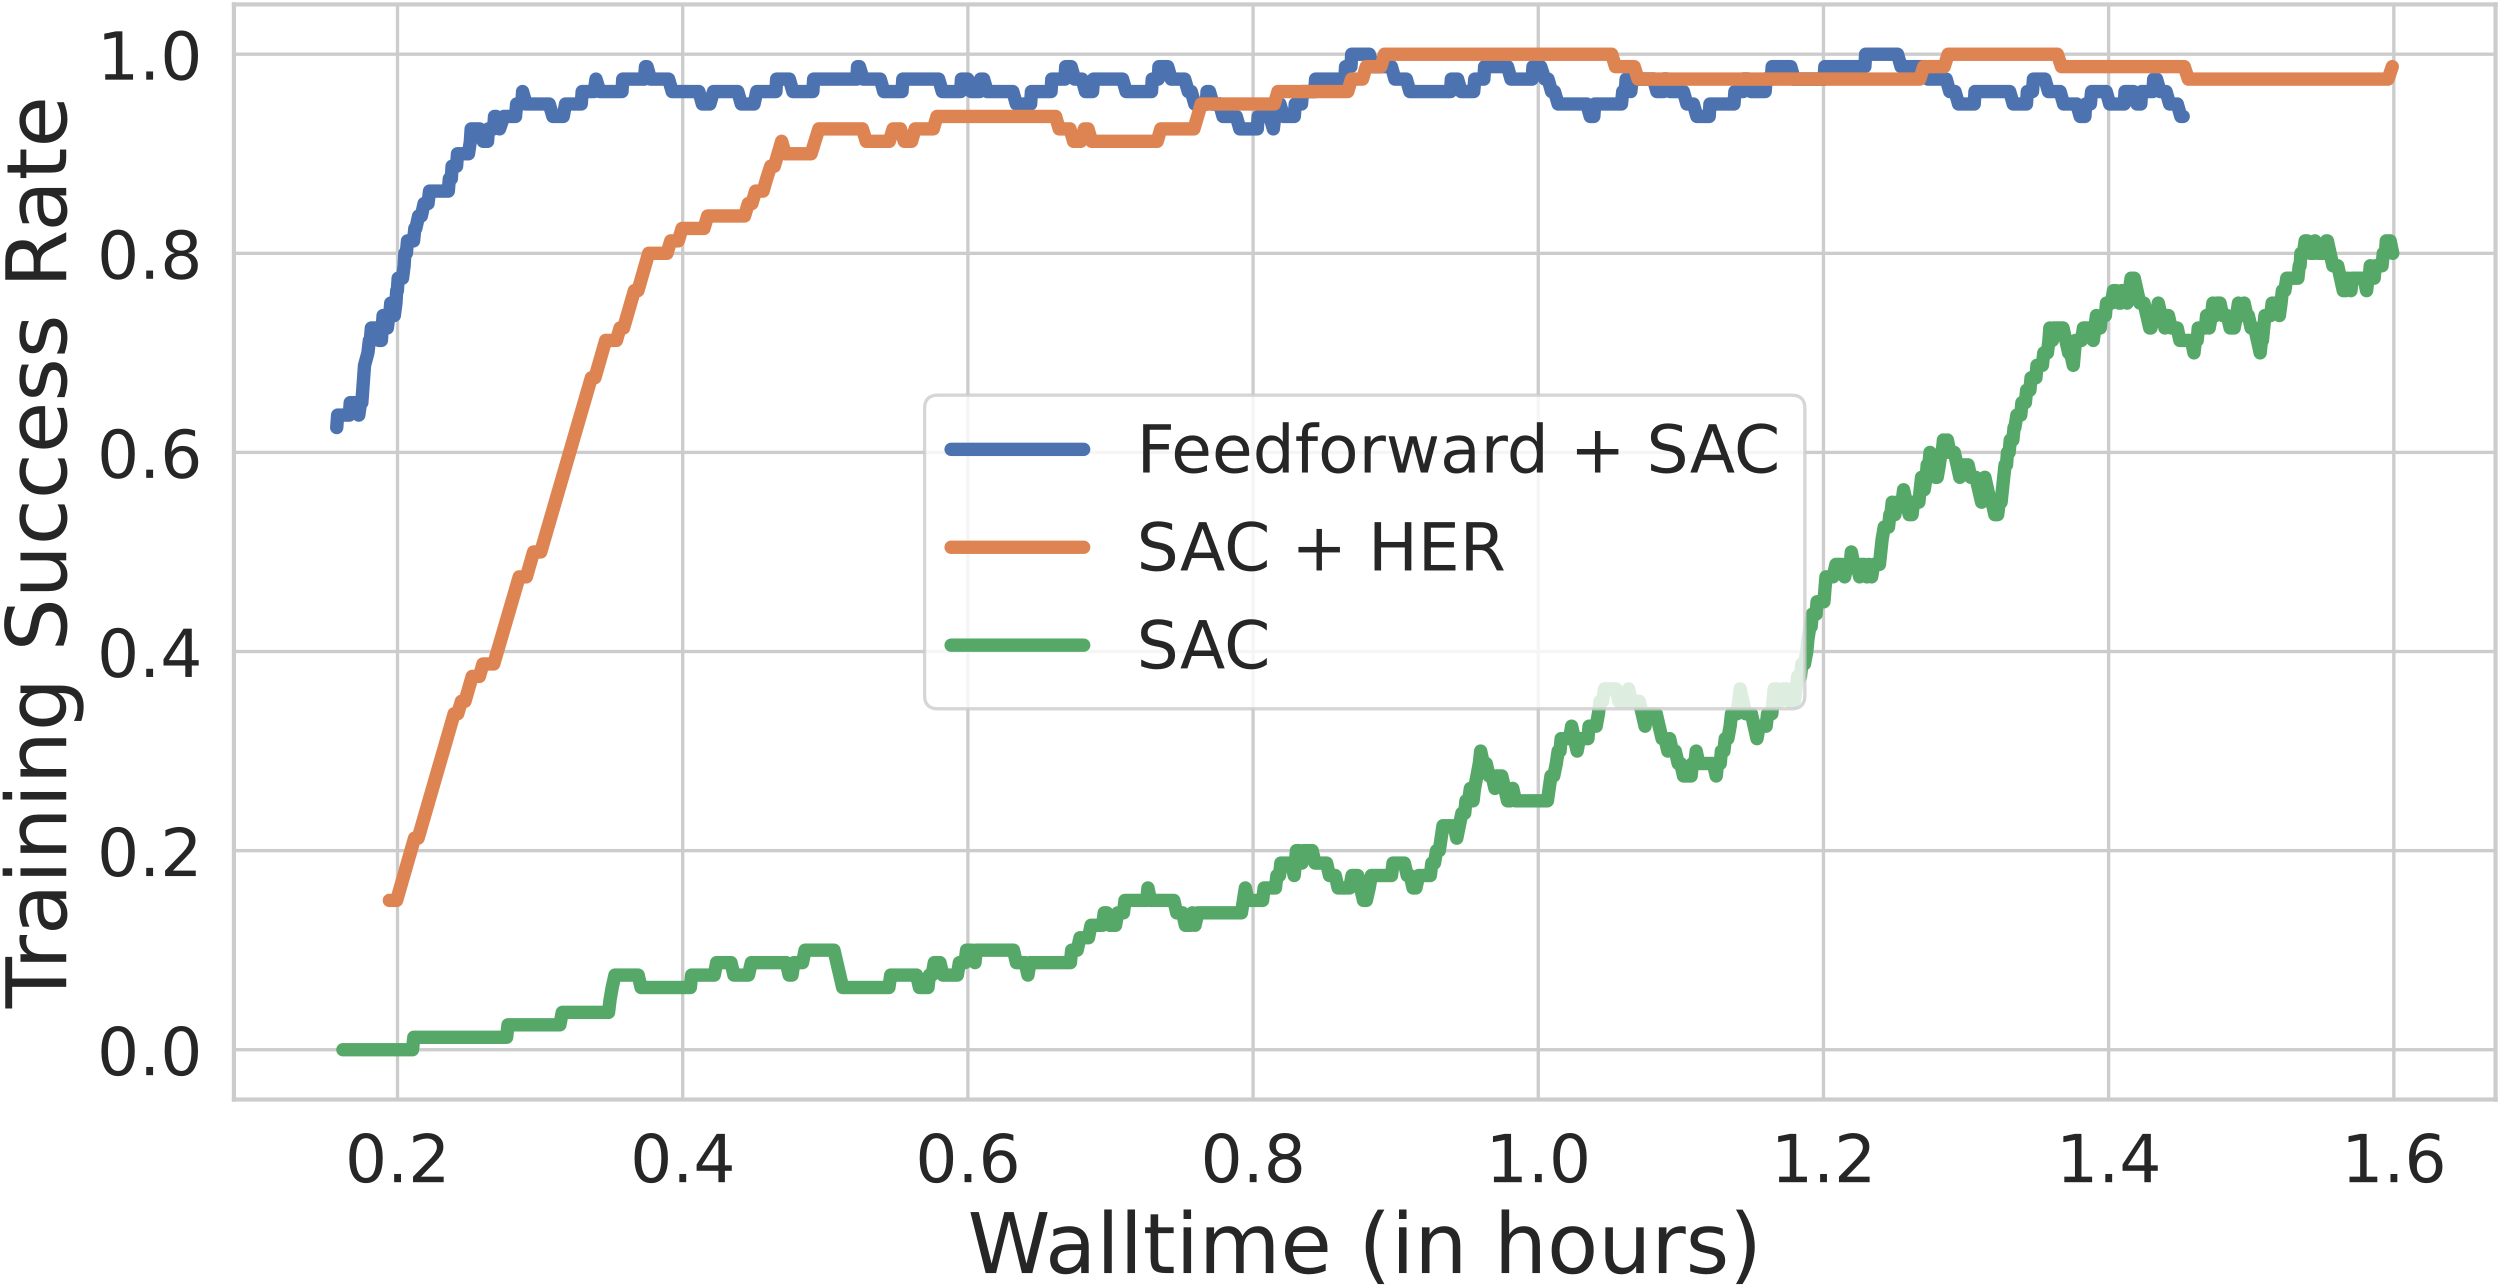 <?xml version="1.0" encoding="UTF-8"?>
<svg xmlns="http://www.w3.org/2000/svg" xmlns:xlink="http://www.w3.org/1999/xlink" width="747" height="384" viewBox="0 0 747 384">
<defs>
<g>
<g id="glyph-0-0">
<path d="M 6.297 -13.141 C 5.285 -13.141 4.523 -12.645 4.016 -11.656 C 3.516 -10.664 3.266 -9.18 3.266 -7.203 C 3.266 -5.223 3.516 -3.738 4.016 -2.75 C 4.523 -1.758 5.285 -1.266 6.297 -1.266 C 7.305 -1.266 8.062 -1.758 8.562 -2.75 C 9.07 -3.738 9.328 -5.223 9.328 -7.203 C 9.328 -9.18 9.07 -10.664 8.562 -11.656 C 8.062 -12.645 7.305 -13.141 6.297 -13.141 Z M 6.297 -14.688 C 7.91 -14.688 9.145 -14.047 10 -12.766 C 10.852 -11.492 11.281 -9.641 11.281 -7.203 C 11.281 -4.773 10.852 -2.922 10 -1.641 C 9.145 -0.359 7.91 0.281 6.297 0.281 C 4.672 0.281 3.43 -0.359 2.578 -1.641 C 1.734 -2.922 1.312 -4.773 1.312 -7.203 C 1.312 -9.641 1.734 -11.492 2.578 -12.766 C 3.43 -14.047 4.672 -14.688 6.297 -14.688 Z M 6.297 -14.688 "/>
</g>
<g id="glyph-0-1">
<path d="M 2.109 -2.453 L 4.156 -2.453 L 4.156 0 L 2.109 0 Z M 2.109 -2.453 "/>
</g>
<g id="glyph-0-2">
<path d="M 3.797 -1.641 L 10.609 -1.641 L 10.609 0 L 1.453 0 L 1.453 -1.641 C 2.191 -2.41 3.203 -3.441 4.484 -4.734 C 5.766 -6.023 6.566 -6.859 6.891 -7.234 C 7.516 -7.93 7.953 -8.523 8.203 -9.016 C 8.453 -9.504 8.578 -9.984 8.578 -10.453 C 8.578 -11.211 8.305 -11.832 7.766 -12.312 C 7.223 -12.801 6.523 -13.047 5.672 -13.047 C 5.055 -13.047 4.406 -12.938 3.719 -12.719 C 3.039 -12.508 2.316 -12.191 1.547 -11.766 L 1.547 -13.734 C 2.328 -14.047 3.062 -14.281 3.75 -14.438 C 4.438 -14.602 5.062 -14.688 5.625 -14.688 C 7.125 -14.688 8.316 -14.312 9.203 -13.562 C 10.086 -12.82 10.531 -11.828 10.531 -10.578 C 10.531 -9.984 10.422 -9.422 10.203 -8.891 C 9.984 -8.359 9.578 -7.734 8.984 -7.016 C 8.828 -6.828 8.316 -6.285 7.453 -5.391 C 6.586 -4.492 5.367 -3.242 3.797 -1.641 Z M 3.797 -1.641 "/>
</g>
<g id="glyph-0-3">
<path d="M 7.484 -12.734 L 2.547 -5.031 L 7.484 -5.031 Z M 6.969 -14.438 L 9.422 -14.438 L 9.422 -5.031 L 11.484 -5.031 L 11.484 -3.406 L 9.422 -3.406 L 9.422 0 L 7.484 0 L 7.484 -3.406 L 0.969 -3.406 L 0.969 -5.281 Z M 6.969 -14.438 "/>
</g>
<g id="glyph-0-4">
<path d="M 6.531 -8 C 5.656 -8 4.961 -7.695 4.453 -7.094 C 3.941 -6.5 3.688 -5.676 3.688 -4.625 C 3.688 -3.594 3.941 -2.773 4.453 -2.172 C 4.961 -1.566 5.656 -1.266 6.531 -1.266 C 7.406 -1.266 8.098 -1.566 8.609 -2.172 C 9.129 -2.773 9.391 -3.594 9.391 -4.625 C 9.391 -5.676 9.129 -6.5 8.609 -7.094 C 8.098 -7.695 7.406 -8 6.531 -8 Z M 10.406 -14.109 L 10.406 -12.328 C 9.914 -12.566 9.422 -12.742 8.922 -12.859 C 8.422 -12.984 7.926 -13.047 7.438 -13.047 C 6.156 -13.047 5.172 -12.609 4.484 -11.734 C 3.805 -10.867 3.422 -9.555 3.328 -7.797 C 3.703 -8.359 4.176 -8.789 4.75 -9.094 C 5.32 -9.395 5.957 -9.547 6.656 -9.547 C 8.102 -9.547 9.242 -9.102 10.078 -8.219 C 10.922 -7.344 11.344 -6.145 11.344 -4.625 C 11.344 -3.145 10.906 -1.957 10.031 -1.062 C 9.156 -0.164 7.988 0.281 6.531 0.281 C 4.863 0.281 3.586 -0.359 2.703 -1.641 C 1.816 -2.922 1.375 -4.773 1.375 -7.203 C 1.375 -9.484 1.914 -11.301 3 -12.656 C 4.082 -14.008 5.535 -14.688 7.359 -14.688 C 7.848 -14.688 8.344 -14.641 8.844 -14.547 C 9.344 -14.453 9.863 -14.305 10.406 -14.109 Z M 10.406 -14.109 "/>
</g>
<g id="glyph-0-5">
<path d="M 6.297 -6.859 C 5.367 -6.859 4.641 -6.609 4.109 -6.109 C 3.578 -5.609 3.312 -4.926 3.312 -4.062 C 3.312 -3.188 3.578 -2.5 4.109 -2 C 4.641 -1.508 5.367 -1.266 6.297 -1.266 C 7.223 -1.266 7.953 -1.516 8.484 -2.016 C 9.023 -2.516 9.297 -3.195 9.297 -4.062 C 9.297 -4.926 9.023 -5.609 8.484 -6.109 C 7.953 -6.609 7.223 -6.859 6.297 -6.859 Z M 4.344 -7.688 C 3.5 -7.895 2.844 -8.285 2.375 -8.859 C 1.914 -9.43 1.688 -10.129 1.688 -10.953 C 1.688 -12.109 2.094 -13.02 2.906 -13.688 C 3.727 -14.352 4.859 -14.688 6.297 -14.688 C 7.734 -14.688 8.859 -14.352 9.672 -13.688 C 10.492 -13.02 10.906 -12.109 10.906 -10.953 C 10.906 -10.129 10.672 -9.43 10.203 -8.859 C 9.734 -8.285 9.082 -7.895 8.25 -7.688 C 9.195 -7.469 9.93 -7.035 10.453 -6.391 C 10.973 -5.754 11.234 -4.977 11.234 -4.062 C 11.234 -2.664 10.805 -1.594 9.953 -0.844 C 9.109 -0.094 7.891 0.281 6.297 0.281 C 4.703 0.281 3.477 -0.094 2.625 -0.844 C 1.77 -1.594 1.344 -2.664 1.344 -4.062 C 1.344 -4.977 1.602 -5.754 2.125 -6.391 C 2.656 -7.035 3.395 -7.469 4.344 -7.688 Z M 3.625 -10.766 C 3.625 -10.016 3.859 -9.43 4.328 -9.016 C 4.797 -8.598 5.453 -8.391 6.297 -8.391 C 7.129 -8.391 7.781 -8.598 8.25 -9.016 C 8.727 -9.43 8.969 -10.016 8.969 -10.766 C 8.969 -11.516 8.727 -12.098 8.25 -12.516 C 7.781 -12.93 7.129 -13.141 6.297 -13.141 C 5.453 -13.141 4.797 -12.93 4.328 -12.516 C 3.859 -12.098 3.625 -11.516 3.625 -10.766 Z M 3.625 -10.766 "/>
</g>
<g id="glyph-0-6">
<path d="M 2.453 -1.641 L 5.641 -1.641 L 5.641 -12.656 L 2.172 -11.953 L 2.172 -13.734 L 5.625 -14.438 L 7.578 -14.438 L 7.578 -1.641 L 10.766 -1.641 L 10.766 0 L 2.453 0 Z M 2.453 -1.641 "/>
</g>
<g id="glyph-0-7">
<path d="M 1.938 -14.438 L 10.234 -14.438 L 10.234 -12.781 L 3.891 -12.781 L 3.891 -8.531 L 9.625 -8.531 L 9.625 -6.891 L 3.891 -6.891 L 3.891 0 L 1.938 0 Z M 1.938 -14.438 "/>
</g>
<g id="glyph-0-8">
<path d="M 11.125 -5.859 L 11.125 -4.984 L 2.953 -4.984 C 3.023 -3.766 3.391 -2.832 4.047 -2.188 C 4.711 -1.551 5.633 -1.234 6.812 -1.234 C 7.5 -1.234 8.16 -1.316 8.797 -1.484 C 9.441 -1.648 10.078 -1.898 10.703 -2.234 L 10.703 -0.547 C 10.066 -0.273 9.414 -0.07 8.75 0.062 C 8.082 0.207 7.398 0.281 6.703 0.281 C 4.984 0.281 3.617 -0.219 2.609 -1.219 C 1.598 -2.227 1.094 -3.594 1.094 -5.312 C 1.094 -7.082 1.57 -8.488 2.531 -9.531 C 3.488 -10.57 4.781 -11.094 6.406 -11.094 C 7.852 -11.094 9 -10.625 9.844 -9.688 C 10.695 -8.75 11.125 -7.473 11.125 -5.859 Z M 9.344 -6.375 C 9.332 -7.352 9.062 -8.129 8.531 -8.703 C 8 -9.285 7.297 -9.578 6.422 -9.578 C 5.43 -9.578 4.633 -9.297 4.031 -8.734 C 3.438 -8.172 3.094 -7.383 3 -6.375 Z M 9.344 -6.375 "/>
</g>
<g id="glyph-0-9">
<path d="M 8.984 -9.188 L 8.984 -15.047 L 10.766 -15.047 L 10.766 0 L 8.984 0 L 8.984 -1.625 C 8.609 -0.977 8.133 -0.5 7.562 -0.188 C 7 0.125 6.316 0.281 5.516 0.281 C 4.211 0.281 3.148 -0.238 2.328 -1.281 C 1.504 -2.332 1.094 -3.707 1.094 -5.406 C 1.094 -7.102 1.504 -8.473 2.328 -9.516 C 3.148 -10.566 4.211 -11.094 5.516 -11.094 C 6.316 -11.094 7 -10.938 7.562 -10.625 C 8.133 -10.312 8.609 -9.832 8.984 -9.188 Z M 2.922 -5.406 C 2.922 -4.094 3.191 -3.062 3.734 -2.312 C 4.273 -1.57 5.016 -1.203 5.953 -1.203 C 6.891 -1.203 7.629 -1.57 8.172 -2.312 C 8.711 -3.062 8.984 -4.094 8.984 -5.406 C 8.984 -6.707 8.711 -7.727 8.172 -8.469 C 7.629 -9.219 6.891 -9.594 5.953 -9.594 C 5.016 -9.594 4.273 -9.219 3.734 -8.469 C 3.191 -7.727 2.922 -6.707 2.922 -5.406 Z M 2.922 -5.406 "/>
</g>
<g id="glyph-0-10">
<path d="M 7.344 -15.047 L 7.344 -13.562 L 5.641 -13.562 C 5.004 -13.562 4.562 -13.43 4.312 -13.172 C 4.062 -12.91 3.938 -12.445 3.938 -11.781 L 3.938 -10.828 L 6.875 -10.828 L 6.875 -9.438 L 3.938 -9.438 L 3.938 0 L 2.156 0 L 2.156 -9.438 L 0.453 -9.438 L 0.453 -10.828 L 2.156 -10.828 L 2.156 -11.578 C 2.156 -12.785 2.438 -13.664 3 -14.219 C 3.562 -14.77 4.453 -15.047 5.672 -15.047 Z M 7.344 -15.047 "/>
</g>
<g id="glyph-0-11">
<path d="M 6.062 -9.578 C 5.102 -9.578 4.348 -9.203 3.797 -8.453 C 3.242 -7.711 2.969 -6.695 2.969 -5.406 C 2.969 -4.102 3.242 -3.082 3.797 -2.344 C 4.348 -1.602 5.102 -1.234 6.062 -1.234 C 7.008 -1.234 7.758 -1.602 8.312 -2.344 C 8.863 -3.094 9.141 -4.113 9.141 -5.406 C 9.141 -6.688 8.863 -7.703 8.312 -8.453 C 7.758 -9.203 7.008 -9.578 6.062 -9.578 Z M 6.062 -11.094 C 7.602 -11.094 8.816 -10.586 9.703 -9.578 C 10.586 -8.578 11.031 -7.188 11.031 -5.406 C 11.031 -3.633 10.586 -2.242 9.703 -1.234 C 8.816 -0.223 7.602 0.281 6.062 0.281 C 4.508 0.281 3.289 -0.223 2.406 -1.234 C 1.531 -2.242 1.094 -3.633 1.094 -5.406 C 1.094 -7.188 1.531 -8.578 2.406 -9.578 C 3.289 -10.586 4.508 -11.094 6.062 -11.094 Z M 6.062 -11.094 "/>
</g>
<g id="glyph-0-12">
<path d="M 8.141 -9.156 C 7.941 -9.281 7.723 -9.367 7.484 -9.422 C 7.254 -9.473 6.992 -9.5 6.703 -9.5 C 5.703 -9.5 4.93 -9.172 4.391 -8.516 C 3.859 -7.867 3.594 -6.93 3.594 -5.703 L 3.594 0 L 1.797 0 L 1.797 -10.828 L 3.594 -10.828 L 3.594 -9.141 C 3.957 -9.797 4.438 -10.285 5.031 -10.609 C 5.633 -10.93 6.367 -11.094 7.234 -11.094 C 7.359 -11.094 7.492 -11.082 7.641 -11.062 C 7.785 -11.051 7.945 -11.023 8.125 -10.984 Z M 8.141 -9.156 "/>
</g>
<g id="glyph-0-13">
<path d="M 0.828 -10.828 L 2.609 -10.828 L 4.828 -2.375 L 7.047 -10.828 L 9.141 -10.828 L 11.375 -2.375 L 13.578 -10.828 L 15.359 -10.828 L 12.531 0 L 10.438 0 L 8.094 -8.875 L 5.766 0 L 3.656 0 Z M 0.828 -10.828 "/>
</g>
<g id="glyph-0-14">
<path d="M 6.781 -5.438 C 5.344 -5.438 4.348 -5.27 3.797 -4.938 C 3.242 -4.613 2.969 -4.055 2.969 -3.266 C 2.969 -2.629 3.176 -2.125 3.594 -1.75 C 4.008 -1.383 4.57 -1.203 5.281 -1.203 C 6.27 -1.203 7.062 -1.551 7.656 -2.25 C 8.258 -2.957 8.562 -3.891 8.562 -5.047 L 8.562 -5.438 Z M 10.328 -6.172 L 10.328 0 L 8.562 0 L 8.562 -1.641 C 8.156 -0.984 7.645 -0.5 7.031 -0.188 C 6.426 0.125 5.688 0.281 4.812 0.281 C 3.707 0.281 2.828 -0.023 2.172 -0.641 C 1.516 -1.266 1.188 -2.102 1.188 -3.156 C 1.188 -4.375 1.594 -5.289 2.406 -5.906 C 3.227 -6.52 4.445 -6.828 6.062 -6.828 L 8.562 -6.828 L 8.562 -7.016 C 8.562 -7.828 8.289 -8.457 7.75 -8.906 C 7.207 -9.352 6.453 -9.578 5.484 -9.578 C 4.859 -9.578 4.254 -9.504 3.672 -9.359 C 3.086 -9.211 2.523 -8.988 1.984 -8.688 L 1.984 -10.328 C 2.629 -10.578 3.258 -10.766 3.875 -10.891 C 4.488 -11.023 5.086 -11.094 5.672 -11.094 C 7.234 -11.094 8.398 -10.688 9.172 -9.875 C 9.941 -9.062 10.328 -7.828 10.328 -6.172 Z M 10.328 -6.172 "/>
</g>
<g id="glyph-0-15">
</g>
<g id="glyph-0-16">
<path d="M 9.109 -12.406 L 9.109 -7.031 L 14.484 -7.031 L 14.484 -5.391 L 9.109 -5.391 L 9.109 0 L 7.484 0 L 7.484 -5.391 L 2.094 -5.391 L 2.094 -7.031 L 7.484 -7.031 L 7.484 -12.406 Z M 9.109 -12.406 "/>
</g>
<g id="glyph-0-17">
<path d="M 10.594 -13.953 L 10.594 -12.047 C 9.852 -12.398 9.156 -12.664 8.5 -12.844 C 7.844 -13.02 7.207 -13.109 6.594 -13.109 C 5.531 -13.109 4.707 -12.898 4.125 -12.484 C 3.551 -12.078 3.266 -11.492 3.266 -10.734 C 3.266 -10.086 3.457 -9.602 3.844 -9.281 C 4.227 -8.957 4.953 -8.695 6.016 -8.5 L 7.203 -8.25 C 8.66 -7.977 9.734 -7.488 10.422 -6.781 C 11.117 -6.082 11.469 -5.148 11.469 -3.984 C 11.469 -2.586 11 -1.523 10.062 -0.797 C 9.125 -0.078 7.75 0.281 5.938 0.281 C 5.25 0.281 4.52 0.203 3.75 0.047 C 2.977 -0.109 2.18 -0.336 1.359 -0.641 L 1.359 -2.656 C 2.148 -2.207 2.926 -1.867 3.688 -1.641 C 4.445 -1.422 5.195 -1.312 5.938 -1.312 C 7.051 -1.312 7.91 -1.531 8.516 -1.969 C 9.117 -2.406 9.422 -3.031 9.422 -3.844 C 9.422 -4.551 9.203 -5.102 8.766 -5.5 C 8.336 -5.895 7.625 -6.195 6.625 -6.406 L 5.438 -6.625 C 3.977 -6.914 2.926 -7.367 2.281 -7.984 C 1.633 -8.609 1.312 -9.473 1.312 -10.578 C 1.312 -11.848 1.758 -12.848 2.656 -13.578 C 3.551 -14.316 4.789 -14.688 6.375 -14.688 C 7.051 -14.688 7.738 -14.625 8.438 -14.5 C 9.145 -14.383 9.863 -14.203 10.594 -13.953 Z M 10.594 -13.953 "/>
</g>
<g id="glyph-0-18">
<path d="M 6.766 -12.516 L 4.125 -5.328 L 9.422 -5.328 Z M 5.672 -14.438 L 7.875 -14.438 L 13.375 0 L 11.344 0 L 10.031 -3.703 L 3.531 -3.703 L 2.219 0 L 0.156 0 Z M 5.672 -14.438 "/>
</g>
<g id="glyph-0-19">
<path d="M 12.75 -13.328 L 12.75 -11.266 C 12.094 -11.879 11.391 -12.336 10.641 -12.641 C 9.898 -12.941 9.113 -13.094 8.281 -13.094 C 6.625 -13.094 5.359 -12.586 4.484 -11.578 C 3.609 -10.566 3.172 -9.109 3.172 -7.203 C 3.172 -5.297 3.609 -3.836 4.484 -2.828 C 5.359 -1.828 6.625 -1.328 8.281 -1.328 C 9.113 -1.328 9.898 -1.477 10.641 -1.781 C 11.391 -2.082 12.094 -2.539 12.75 -3.156 L 12.75 -1.109 C 12.062 -0.648 11.336 -0.301 10.578 -0.062 C 9.816 0.164 9.008 0.281 8.156 0.281 C 5.969 0.281 4.242 -0.383 2.984 -1.719 C 1.734 -3.062 1.109 -4.891 1.109 -7.203 C 1.109 -9.523 1.734 -11.352 2.984 -12.688 C 4.242 -14.02 5.969 -14.688 8.156 -14.688 C 9.02 -14.688 9.832 -14.57 10.594 -14.344 C 11.363 -14.113 12.082 -13.773 12.75 -13.328 Z M 12.75 -13.328 "/>
</g>
<g id="glyph-0-20">
<path d="M 1.938 -14.438 L 3.891 -14.438 L 3.891 -8.516 L 10.984 -8.516 L 10.984 -14.438 L 12.938 -14.438 L 12.938 0 L 10.984 0 L 10.984 -6.875 L 3.891 -6.875 L 3.891 0 L 1.938 0 Z M 1.938 -14.438 "/>
</g>
<g id="glyph-0-21">
<path d="M 1.938 -14.438 L 11.062 -14.438 L 11.062 -12.781 L 3.891 -12.781 L 3.891 -8.516 L 10.766 -8.516 L 10.766 -6.875 L 3.891 -6.875 L 3.891 -1.641 L 11.234 -1.641 L 11.234 0 L 1.938 0 Z M 1.938 -14.438 "/>
</g>
<g id="glyph-0-22">
<path d="M 8.781 -6.766 C 9.207 -6.617 9.617 -6.312 10.016 -5.844 C 10.41 -5.383 10.805 -4.75 11.203 -3.938 L 13.188 0 L 11.094 0 L 9.234 -3.703 C 8.766 -4.672 8.305 -5.312 7.859 -5.625 C 7.41 -5.938 6.797 -6.094 6.016 -6.094 L 3.891 -6.094 L 3.891 0 L 1.938 0 L 1.938 -14.438 L 6.344 -14.438 C 8 -14.438 9.234 -14.086 10.047 -13.391 C 10.859 -12.703 11.266 -11.664 11.266 -10.281 C 11.266 -9.363 11.051 -8.602 10.625 -8 C 10.207 -7.406 9.594 -6.992 8.781 -6.766 Z M 3.891 -12.828 L 3.891 -7.703 L 6.344 -7.703 C 7.289 -7.703 8.004 -7.922 8.484 -8.359 C 8.961 -8.797 9.203 -9.438 9.203 -10.281 C 9.203 -11.125 8.961 -11.758 8.484 -12.188 C 8.004 -12.613 7.289 -12.828 6.344 -12.828 Z M 3.891 -12.828 "/>
</g>
<g id="glyph-1-0">
<path d="M 0.828 -18.219 L 3.328 -18.219 L 7.156 -2.812 L 10.969 -18.219 L 13.75 -18.219 L 17.578 -2.812 L 21.406 -18.219 L 23.906 -18.219 L 19.328 0 L 16.219 0 L 12.375 -15.828 L 8.5 0 L 5.391 0 Z M 0.828 -18.219 "/>
</g>
<g id="glyph-1-1">
<path d="M 8.562 -6.875 C 6.75 -6.875 5.492 -6.664 4.797 -6.25 C 4.098 -5.832 3.75 -5.125 3.75 -4.125 C 3.75 -3.332 4.008 -2.703 4.531 -2.234 C 5.062 -1.766 5.773 -1.531 6.672 -1.531 C 7.922 -1.531 8.922 -1.969 9.672 -2.844 C 10.422 -3.727 10.797 -4.906 10.797 -6.375 L 10.797 -6.875 Z M 13.047 -7.797 L 13.047 0 L 10.797 0 L 10.797 -2.078 C 10.285 -1.242 9.645 -0.629 8.875 -0.234 C 8.113 0.16 7.18 0.359 6.078 0.359 C 4.68 0.359 3.566 -0.031 2.734 -0.812 C 1.91 -1.602 1.5 -2.66 1.5 -3.984 C 1.5 -5.516 2.016 -6.672 3.047 -7.453 C 4.078 -8.234 5.613 -8.625 7.656 -8.625 L 10.797 -8.625 L 10.797 -8.844 C 10.797 -9.883 10.457 -10.688 9.781 -11.25 C 9.102 -11.812 8.148 -12.094 6.922 -12.094 C 6.141 -12.094 5.379 -12 4.641 -11.812 C 3.898 -11.625 3.188 -11.344 2.5 -10.969 L 2.5 -13.047 C 3.32 -13.367 4.117 -13.609 4.891 -13.766 C 5.672 -13.922 6.426 -14 7.156 -14 C 9.133 -14 10.609 -13.484 11.578 -12.453 C 12.555 -11.43 13.047 -9.879 13.047 -7.797 Z M 13.047 -7.797 "/>
</g>
<g id="glyph-1-2">
<path d="M 2.359 -19 L 4.609 -19 L 4.609 0 L 2.359 0 Z M 2.359 -19 "/>
</g>
<g id="glyph-1-3">
<path d="M 4.578 -17.547 L 4.578 -13.672 L 9.203 -13.672 L 9.203 -11.922 L 4.578 -11.922 L 4.578 -4.5 C 4.578 -3.383 4.727 -2.664 5.031 -2.344 C 5.344 -2.031 5.961 -1.875 6.891 -1.875 L 9.203 -1.875 L 9.203 0 L 6.891 0 C 5.16 0 3.961 -0.32 3.297 -0.969 C 2.641 -1.613 2.312 -2.789 2.312 -4.5 L 2.312 -11.922 L 0.672 -11.922 L 0.672 -13.672 L 2.312 -13.672 L 2.312 -17.547 Z M 4.578 -17.547 "/>
</g>
<g id="glyph-1-4">
<path d="M 2.359 -13.672 L 4.609 -13.672 L 4.609 0 L 2.359 0 Z M 2.359 -19 L 4.609 -19 L 4.609 -16.156 L 2.359 -16.156 Z M 2.359 -19 "/>
</g>
<g id="glyph-1-5">
<path d="M 13 -11.047 C 13.562 -12.055 14.234 -12.801 15.016 -13.281 C 15.797 -13.758 16.719 -14 17.781 -14 C 19.195 -14 20.289 -13.5 21.062 -12.5 C 21.844 -11.508 22.234 -10.094 22.234 -8.25 L 22.234 0 L 19.969 0 L 19.969 -8.172 C 19.969 -9.484 19.734 -10.457 19.266 -11.094 C 18.805 -11.727 18.102 -12.047 17.156 -12.047 C 15.988 -12.047 15.066 -11.66 14.391 -10.891 C 13.711 -10.117 13.375 -9.066 13.375 -7.734 L 13.375 0 L 11.125 0 L 11.125 -8.172 C 11.125 -9.492 10.891 -10.469 10.422 -11.094 C 9.961 -11.727 9.25 -12.047 8.281 -12.047 C 7.133 -12.047 6.223 -11.656 5.547 -10.875 C 4.867 -10.102 4.531 -9.055 4.531 -7.734 L 4.531 0 L 2.266 0 L 2.266 -13.672 L 4.531 -13.672 L 4.531 -11.547 C 5.039 -12.391 5.656 -13.008 6.375 -13.406 C 7.094 -13.801 7.941 -14 8.922 -14 C 9.91 -14 10.754 -13.742 11.453 -13.234 C 12.148 -12.734 12.664 -12.004 13 -11.047 Z M 13 -11.047 "/>
</g>
<g id="glyph-1-6">
<path d="M 14.047 -7.391 L 14.047 -6.297 L 3.719 -6.297 C 3.82 -4.754 4.289 -3.578 5.125 -2.766 C 5.957 -1.953 7.117 -1.547 8.609 -1.547 C 9.473 -1.547 10.305 -1.648 11.109 -1.859 C 11.922 -2.078 12.727 -2.395 13.531 -2.812 L 13.531 -0.703 C 12.719 -0.359 11.891 -0.098 11.047 0.078 C 10.203 0.266 9.344 0.359 8.469 0.359 C 6.289 0.359 4.562 -0.273 3.281 -1.547 C 2.008 -2.816 1.375 -4.535 1.375 -6.703 C 1.375 -8.941 1.977 -10.719 3.188 -12.031 C 4.395 -13.344 6.023 -14 8.078 -14 C 9.922 -14 11.375 -13.406 12.438 -12.219 C 13.508 -11.039 14.047 -9.43 14.047 -7.391 Z M 11.797 -8.062 C 11.785 -9.289 11.441 -10.27 10.766 -11 C 10.098 -11.727 9.211 -12.094 8.109 -12.094 C 6.848 -12.094 5.844 -11.738 5.094 -11.031 C 4.344 -10.32 3.91 -9.328 3.797 -8.047 Z M 11.797 -8.062 "/>
</g>
<g id="glyph-1-7">
</g>
<g id="glyph-1-8">
<path d="M 7.75 -18.969 C 6.656 -17.094 5.844 -15.238 5.312 -13.406 C 4.789 -11.582 4.531 -9.727 4.531 -7.844 C 4.531 -5.969 4.797 -4.109 5.328 -2.266 C 5.859 -0.422 6.664 1.43 7.75 3.297 L 5.797 3.297 C 4.578 1.379 3.664 -0.5 3.062 -2.344 C 2.457 -4.188 2.156 -6.02 2.156 -7.844 C 2.156 -9.664 2.453 -11.492 3.047 -13.328 C 3.648 -15.172 4.566 -17.051 5.797 -18.969 Z M 7.75 -18.969 "/>
</g>
<g id="glyph-1-9">
<path d="M 13.719 -8.25 L 13.719 0 L 11.469 0 L 11.469 -8.172 C 11.469 -9.473 11.219 -10.441 10.719 -11.078 C 10.219 -11.723 9.461 -12.047 8.453 -12.047 C 7.234 -12.047 6.273 -11.66 5.578 -10.891 C 4.879 -10.117 4.531 -9.066 4.531 -7.734 L 4.531 0 L 2.266 0 L 2.266 -13.672 L 4.531 -13.672 L 4.531 -11.547 C 5.062 -12.367 5.691 -12.984 6.422 -13.391 C 7.148 -13.797 7.992 -14 8.953 -14 C 10.516 -14 11.695 -13.508 12.5 -12.531 C 13.312 -11.562 13.719 -10.133 13.719 -8.25 Z M 13.719 -8.25 "/>
</g>
<g id="glyph-1-10">
<path d="M 13.719 -8.25 L 13.719 0 L 11.469 0 L 11.469 -8.172 C 11.469 -9.473 11.219 -10.441 10.719 -11.078 C 10.219 -11.723 9.461 -12.047 8.453 -12.047 C 7.234 -12.047 6.273 -11.66 5.578 -10.891 C 4.879 -10.117 4.531 -9.066 4.531 -7.734 L 4.531 0 L 2.266 0 L 2.266 -19 L 4.531 -19 L 4.531 -11.547 C 5.062 -12.367 5.691 -12.984 6.422 -13.391 C 7.148 -13.797 7.992 -14 8.953 -14 C 10.516 -14 11.695 -13.508 12.5 -12.531 C 13.312 -11.562 13.719 -10.133 13.719 -8.25 Z M 13.719 -8.25 "/>
</g>
<g id="glyph-1-11">
<path d="M 7.656 -12.094 C 6.445 -12.094 5.492 -11.625 4.797 -10.688 C 4.098 -9.75 3.75 -8.461 3.75 -6.828 C 3.75 -5.191 4.094 -3.898 4.781 -2.953 C 5.477 -2.016 6.438 -1.547 7.656 -1.547 C 8.852 -1.547 9.801 -2.016 10.5 -2.953 C 11.195 -3.898 11.547 -5.191 11.547 -6.828 C 11.547 -8.441 11.195 -9.723 10.5 -10.672 C 9.801 -11.617 8.852 -12.094 7.656 -12.094 Z M 7.656 -14 C 9.602 -14 11.133 -13.363 12.25 -12.094 C 13.363 -10.82 13.922 -9.066 13.922 -6.828 C 13.922 -4.586 13.363 -2.828 12.25 -1.547 C 11.133 -0.273 9.602 0.359 7.656 0.359 C 5.695 0.359 4.16 -0.273 3.047 -1.547 C 1.93 -2.828 1.375 -4.586 1.375 -6.828 C 1.375 -9.066 1.93 -10.82 3.047 -12.094 C 4.16 -13.363 5.695 -14 7.656 -14 Z M 7.656 -14 "/>
</g>
<g id="glyph-1-12">
<path d="M 2.125 -5.391 L 2.125 -13.672 L 4.375 -13.672 L 4.375 -5.484 C 4.375 -4.191 4.625 -3.219 5.125 -2.562 C 5.633 -1.914 6.391 -1.594 7.391 -1.594 C 8.609 -1.594 9.566 -1.977 10.266 -2.75 C 10.973 -3.531 11.328 -4.586 11.328 -5.922 L 11.328 -13.672 L 13.578 -13.672 L 13.578 0 L 11.328 0 L 11.328 -2.094 C 10.785 -1.27 10.148 -0.656 9.422 -0.25 C 8.703 0.156 7.867 0.359 6.922 0.359 C 5.348 0.359 4.156 -0.129 3.344 -1.109 C 2.531 -2.086 2.125 -3.516 2.125 -5.391 Z M 7.781 -14 Z M 7.781 -14 "/>
</g>
<g id="glyph-1-13">
<path d="M 10.281 -11.578 C 10.031 -11.723 9.754 -11.828 9.453 -11.891 C 9.16 -11.961 8.832 -12 8.469 -12 C 7.195 -12 6.223 -11.582 5.547 -10.75 C 4.867 -9.926 4.531 -8.742 4.531 -7.203 L 4.531 0 L 2.266 0 L 2.266 -13.672 L 4.531 -13.672 L 4.531 -11.547 C 5 -12.379 5.609 -12.992 6.359 -13.391 C 7.117 -13.797 8.039 -14 9.125 -14 C 9.281 -14 9.453 -13.988 9.641 -13.969 C 9.828 -13.945 10.035 -13.914 10.266 -13.875 Z M 10.281 -11.578 "/>
</g>
<g id="glyph-1-14">
<path d="M 11.078 -13.266 L 11.078 -11.141 C 10.441 -11.473 9.781 -11.719 9.094 -11.875 C 8.406 -12.039 7.695 -12.125 6.969 -12.125 C 5.852 -12.125 5.016 -11.953 4.453 -11.609 C 3.898 -11.266 3.625 -10.754 3.625 -10.078 C 3.625 -9.555 3.82 -9.145 4.219 -8.844 C 4.625 -8.551 5.426 -8.27 6.625 -8 L 7.391 -7.828 C 8.992 -7.484 10.129 -7 10.797 -6.375 C 11.461 -5.75 11.797 -4.879 11.797 -3.766 C 11.797 -2.504 11.297 -1.5 10.297 -0.75 C 9.297 -0.008 7.914 0.359 6.156 0.359 C 5.414 0.359 4.648 0.285 3.859 0.141 C 3.066 -0.004 2.234 -0.219 1.359 -0.5 L 1.359 -2.812 C 2.18 -2.383 2.992 -2.062 3.797 -1.844 C 4.609 -1.633 5.41 -1.531 6.203 -1.531 C 7.254 -1.531 8.066 -1.707 8.641 -2.062 C 9.211 -2.426 9.5 -2.938 9.5 -3.594 C 9.5 -4.207 9.289 -4.676 8.875 -5 C 8.469 -5.332 7.566 -5.645 6.172 -5.938 L 5.391 -6.125 C 4.004 -6.414 3 -6.863 2.375 -7.469 C 1.758 -8.082 1.453 -8.914 1.453 -9.969 C 1.453 -11.258 1.906 -12.254 2.812 -12.953 C 3.727 -13.648 5.023 -14 6.703 -14 C 7.535 -14 8.316 -13.938 9.047 -13.812 C 9.773 -13.695 10.453 -13.516 11.078 -13.266 Z M 11.078 -13.266 "/>
</g>
<g id="glyph-1-15">
<path d="M 2 -18.969 L 3.953 -18.969 C 5.172 -17.051 6.082 -15.172 6.688 -13.328 C 7.301 -11.492 7.609 -9.664 7.609 -7.844 C 7.609 -6.02 7.301 -4.188 6.688 -2.344 C 6.082 -0.5 5.172 1.379 3.953 3.297 L 2 3.297 C 3.082 1.43 3.891 -0.422 4.422 -2.266 C 4.953 -4.109 5.219 -5.969 5.219 -7.844 C 5.219 -9.727 4.953 -11.582 4.422 -13.406 C 3.891 -15.238 3.082 -17.094 2 -18.969 Z M 2 -18.969 "/>
</g>
<g id="glyph-2-0">
<path d="M -18.219 0.078 L -18.219 -15.344 L -16.156 -15.344 L -16.156 -8.875 L 0 -8.875 L 0 -6.391 L -16.156 -6.391 L -16.156 0.078 Z M -18.219 0.078 "/>
</g>
<g id="glyph-2-1">
<path d="M -11.578 -10.281 C -11.723 -10.031 -11.828 -9.754 -11.891 -9.453 C -11.961 -9.16 -12 -8.832 -12 -8.469 C -12 -7.195 -11.582 -6.223 -10.75 -5.547 C -9.926 -4.867 -8.742 -4.531 -7.203 -4.531 L 0 -4.531 L 0 -2.266 L -13.672 -2.266 L -13.672 -4.531 L -11.547 -4.531 C -12.379 -5 -12.992 -5.609 -13.391 -6.359 C -13.797 -7.117 -14 -8.039 -14 -9.125 C -14 -9.281 -13.988 -9.453 -13.969 -9.641 C -13.945 -9.828 -13.914 -10.035 -13.875 -10.266 Z M -11.578 -10.281 "/>
</g>
<g id="glyph-2-2">
<path d="M -6.875 -8.562 C -6.875 -6.75 -6.664 -5.492 -6.25 -4.797 C -5.832 -4.098 -5.125 -3.75 -4.125 -3.75 C -3.332 -3.75 -2.703 -4.008 -2.234 -4.531 C -1.766 -5.062 -1.531 -5.773 -1.531 -6.672 C -1.531 -7.922 -1.969 -8.922 -2.844 -9.672 C -3.727 -10.422 -4.906 -10.797 -6.375 -10.797 L -6.875 -10.797 Z M -7.797 -13.047 L 0 -13.047 L 0 -10.797 L -2.078 -10.797 C -1.242 -10.285 -0.629 -9.645 -0.234 -8.875 C 0.16 -8.113 0.359 -7.18 0.359 -6.078 C 0.359 -4.68 -0.031 -3.566 -0.812 -2.734 C -1.602 -1.91 -2.66 -1.5 -3.984 -1.5 C -5.516 -1.5 -6.672 -2.016 -7.453 -3.047 C -8.234 -4.078 -8.625 -5.613 -8.625 -7.656 L -8.625 -10.797 L -8.844 -10.797 C -9.883 -10.797 -10.688 -10.457 -11.25 -9.781 C -11.812 -9.102 -12.094 -8.148 -12.094 -6.922 C -12.094 -6.141 -12 -5.379 -11.812 -4.641 C -11.625 -3.898 -11.344 -3.188 -10.969 -2.5 L -13.047 -2.5 C -13.367 -3.32 -13.609 -4.117 -13.766 -4.891 C -13.922 -5.672 -14 -6.426 -14 -7.156 C -14 -9.133 -13.484 -10.609 -12.453 -11.578 C -11.43 -12.555 -9.879 -13.047 -7.797 -13.047 Z M -7.797 -13.047 "/>
</g>
<g id="glyph-2-3">
<path d="M -13.672 -2.359 L -13.672 -4.609 L 0 -4.609 L 0 -2.359 Z M -19 -2.359 L -19 -4.609 L -16.156 -4.609 L -16.156 -2.359 Z M -19 -2.359 "/>
</g>
<g id="glyph-2-4">
<path d="M -8.25 -13.719 L 0 -13.719 L 0 -11.469 L -8.172 -11.469 C -9.473 -11.469 -10.441 -11.219 -11.078 -10.719 C -11.723 -10.219 -12.047 -9.461 -12.047 -8.453 C -12.047 -7.234 -11.66 -6.273 -10.891 -5.578 C -10.117 -4.879 -9.066 -4.531 -7.734 -4.531 L 0 -4.531 L 0 -2.266 L -13.672 -2.266 L -13.672 -4.531 L -11.547 -4.531 C -12.367 -5.062 -12.984 -5.691 -13.391 -6.422 C -13.797 -7.148 -14 -7.992 -14 -8.953 C -14 -10.516 -13.508 -11.695 -12.531 -12.5 C -11.562 -13.312 -10.133 -13.719 -8.25 -13.719 Z M -8.25 -13.719 "/>
</g>
<g id="glyph-2-5">
<path d="M -7 -11.359 C -8.625 -11.359 -9.883 -11.02 -10.781 -10.344 C -11.676 -9.676 -12.125 -8.734 -12.125 -7.516 C -12.125 -6.316 -11.676 -5.379 -10.781 -4.703 C -9.883 -4.035 -8.625 -3.703 -7 -3.703 C -5.375 -3.703 -4.113 -4.035 -3.219 -4.703 C -2.32 -5.379 -1.875 -6.316 -1.875 -7.516 C -1.875 -8.734 -2.32 -9.676 -3.219 -10.344 C -4.113 -11.02 -5.375 -11.359 -7 -11.359 Z M -1.703 -13.594 C 0.629 -13.594 2.363 -13.078 3.5 -12.047 C 4.633 -11.016 5.203 -9.43 5.203 -7.297 C 5.203 -6.504 5.141 -5.758 5.016 -5.062 C 4.898 -4.363 4.723 -3.688 4.484 -3.031 L 2.297 -3.031 C 2.648 -3.688 2.91 -4.332 3.078 -4.969 C 3.254 -5.613 3.344 -6.273 3.344 -6.953 C 3.344 -8.422 2.957 -9.52 2.188 -10.25 C 1.414 -10.988 0.254 -11.359 -1.297 -11.359 L -2.406 -11.359 C -1.602 -10.891 -1 -10.289 -0.594 -9.562 C -0.195 -8.844 0 -7.977 0 -6.969 C 0 -5.289 -0.633 -3.938 -1.906 -2.906 C -3.188 -1.883 -4.883 -1.375 -7 -1.375 C -9.113 -1.375 -10.805 -1.883 -12.078 -2.906 C -13.359 -3.938 -14 -5.289 -14 -6.969 C -14 -7.977 -13.801 -8.844 -13.406 -9.562 C -13.008 -10.289 -12.406 -10.891 -11.594 -11.359 L -13.672 -11.359 L -13.672 -13.594 Z M -1.703 -13.594 "/>
</g>
<g id="glyph-2-6">
</g>
<g id="glyph-2-7">
<path d="M -17.625 -13.375 L -15.219 -13.375 C -15.664 -12.438 -16 -11.551 -16.219 -10.719 C -16.438 -9.895 -16.547 -9.098 -16.547 -8.328 C -16.547 -6.984 -16.285 -5.945 -15.766 -5.219 C -15.242 -4.488 -14.504 -4.125 -13.547 -4.125 C -12.742 -4.125 -12.133 -4.363 -11.719 -4.844 C -11.312 -5.332 -10.984 -6.254 -10.734 -7.609 L -10.422 -9.094 C -10.078 -10.938 -9.461 -12.297 -8.578 -13.172 C -7.691 -14.047 -6.508 -14.484 -5.031 -14.484 C -3.258 -14.484 -1.914 -13.891 -1 -12.703 C -0.094 -11.516 0.359 -9.781 0.359 -7.5 C 0.359 -6.633 0.258 -5.711 0.062 -4.734 C -0.133 -3.766 -0.426 -2.758 -0.812 -1.719 L -3.344 -1.719 C -2.781 -2.719 -2.352 -3.695 -2.062 -4.656 C -1.781 -5.625 -1.641 -6.57 -1.641 -7.5 C -1.641 -8.906 -1.914 -9.988 -2.469 -10.75 C -3.031 -11.52 -3.82 -11.906 -4.844 -11.906 C -5.738 -11.906 -6.438 -11.629 -6.938 -11.078 C -7.445 -10.523 -7.828 -9.625 -8.078 -8.375 L -8.375 -6.875 C -8.738 -5.031 -9.312 -3.695 -10.094 -2.875 C -10.875 -2.051 -11.961 -1.641 -13.359 -1.641 C -14.961 -1.641 -16.227 -2.207 -17.156 -3.344 C -18.094 -4.477 -18.562 -6.047 -18.562 -8.047 C -18.562 -8.898 -18.484 -9.77 -18.328 -10.656 C -18.172 -11.539 -17.938 -12.445 -17.625 -13.375 Z M -17.625 -13.375 "/>
</g>
<g id="glyph-2-8">
<path d="M -5.391 -2.125 L -13.672 -2.125 L -13.672 -4.375 L -5.484 -4.375 C -4.191 -4.375 -3.219 -4.625 -2.562 -5.125 C -1.914 -5.633 -1.594 -6.391 -1.594 -7.391 C -1.594 -8.609 -1.977 -9.566 -2.75 -10.266 C -3.531 -10.973 -4.586 -11.328 -5.922 -11.328 L -13.672 -11.328 L -13.672 -13.578 L 0 -13.578 L 0 -11.328 L -2.094 -11.328 C -1.27 -10.785 -0.656 -10.148 -0.25 -9.422 C 0.156 -8.703 0.359 -7.867 0.359 -6.922 C 0.359 -5.348 -0.129 -4.156 -1.109 -3.344 C -2.086 -2.531 -3.516 -2.125 -5.391 -2.125 Z M -14 -7.781 Z M -14 -7.781 "/>
</g>
<g id="glyph-2-9">
<path d="M -13.141 -12.188 L -11.047 -12.188 C -11.398 -11.562 -11.66 -10.926 -11.828 -10.281 C -12.004 -9.645 -12.094 -9 -12.094 -8.344 C -12.094 -6.895 -11.629 -5.766 -10.703 -4.953 C -9.785 -4.148 -8.492 -3.75 -6.828 -3.75 C -5.16 -3.75 -3.863 -4.148 -2.938 -4.953 C -2.008 -5.766 -1.547 -6.895 -1.547 -8.344 C -1.547 -9 -1.633 -9.645 -1.812 -10.281 C -1.988 -10.926 -2.25 -11.562 -2.594 -12.188 L -0.531 -12.188 C -0.227 -11.562 -0.004 -10.91 0.141 -10.234 C 0.285 -9.566 0.359 -8.859 0.359 -8.109 C 0.359 -6.047 -0.285 -4.406 -1.578 -3.188 C -2.879 -1.977 -4.629 -1.375 -6.828 -1.375 C -9.055 -1.375 -10.805 -1.984 -12.078 -3.203 C -13.359 -4.43 -14 -6.113 -14 -8.25 C -14 -8.945 -13.926 -9.625 -13.781 -10.281 C -13.645 -10.938 -13.43 -11.57 -13.141 -12.188 Z M -13.141 -12.188 "/>
</g>
<g id="glyph-2-10">
<path d="M -7.391 -14.047 L -6.297 -14.047 L -6.297 -3.719 C -4.754 -3.82 -3.578 -4.289 -2.766 -5.125 C -1.953 -5.957 -1.547 -7.117 -1.547 -8.609 C -1.547 -9.473 -1.648 -10.305 -1.859 -11.109 C -2.078 -11.922 -2.395 -12.727 -2.812 -13.531 L -0.703 -13.531 C -0.359 -12.719 -0.098 -11.891 0.078 -11.047 C 0.266 -10.203 0.359 -9.344 0.359 -8.469 C 0.359 -6.289 -0.273 -4.562 -1.547 -3.281 C -2.816 -2.008 -4.535 -1.375 -6.703 -1.375 C -8.941 -1.375 -10.719 -1.977 -12.031 -3.188 C -13.344 -4.395 -14 -6.023 -14 -8.078 C -14 -9.922 -13.406 -11.375 -12.219 -12.438 C -11.039 -13.508 -9.43 -14.047 -7.391 -14.047 Z M -8.062 -11.797 C -9.289 -11.785 -10.27 -11.441 -11 -10.766 C -11.727 -10.098 -12.094 -9.211 -12.094 -8.109 C -12.094 -6.848 -11.738 -5.844 -11.031 -5.094 C -10.32 -4.344 -9.328 -3.91 -8.047 -3.797 Z M -8.062 -11.797 "/>
</g>
<g id="glyph-2-11">
<path d="M -13.266 -11.078 L -11.141 -11.078 C -11.473 -10.441 -11.719 -9.781 -11.875 -9.094 C -12.039 -8.406 -12.125 -7.695 -12.125 -6.969 C -12.125 -5.852 -11.953 -5.016 -11.609 -4.453 C -11.266 -3.898 -10.754 -3.625 -10.078 -3.625 C -9.555 -3.625 -9.145 -3.82 -8.844 -4.219 C -8.551 -4.625 -8.27 -5.426 -8 -6.625 L -7.828 -7.391 C -7.484 -8.992 -7 -10.129 -6.375 -10.797 C -5.75 -11.461 -4.879 -11.797 -3.766 -11.797 C -2.504 -11.797 -1.5 -11.297 -0.75 -10.297 C -0.008 -9.297 0.359 -7.914 0.359 -6.156 C 0.359 -5.414 0.285 -4.648 0.141 -3.859 C -0.004 -3.066 -0.219 -2.234 -0.5 -1.359 L -2.812 -1.359 C -2.383 -2.18 -2.062 -2.992 -1.844 -3.797 C -1.633 -4.609 -1.531 -5.41 -1.531 -6.203 C -1.531 -7.254 -1.707 -8.066 -2.062 -8.641 C -2.426 -9.211 -2.938 -9.5 -3.594 -9.5 C -4.207 -9.5 -4.676 -9.289 -5 -8.875 C -5.332 -8.469 -5.645 -7.566 -5.938 -6.172 L -6.125 -5.391 C -6.414 -4.004 -6.863 -3 -7.469 -2.375 C -8.082 -1.758 -8.914 -1.453 -9.969 -1.453 C -11.258 -1.453 -12.254 -1.906 -12.953 -2.812 C -13.648 -3.727 -14 -5.023 -14 -6.703 C -14 -7.535 -13.938 -8.316 -13.812 -9.047 C -13.695 -9.773 -13.516 -10.453 -13.266 -11.078 Z M -13.266 -11.078 "/>
</g>
<g id="glyph-2-12">
<path d="M -8.547 -11.094 C -8.367 -11.625 -7.984 -12.141 -7.391 -12.641 C -6.805 -13.141 -6.004 -13.641 -4.984 -14.141 L 0 -16.656 L 0 -14 L -4.672 -11.672 C -5.891 -11.066 -6.695 -10.477 -7.094 -9.906 C -7.5 -9.344 -7.703 -8.578 -7.703 -7.609 L -7.703 -4.922 L 0 -4.922 L 0 -2.453 L -18.219 -2.453 L -18.219 -8.016 C -18.219 -10.098 -17.781 -11.648 -16.906 -12.672 C -16.039 -13.703 -14.727 -14.219 -12.969 -14.219 C -11.82 -14.219 -10.867 -13.953 -10.109 -13.422 C -9.359 -12.891 -8.836 -12.113 -8.547 -11.094 Z M -16.203 -4.922 L -9.734 -4.922 L -9.734 -8.016 C -9.734 -9.203 -10.004 -10.098 -10.547 -10.703 C -11.098 -11.316 -11.906 -11.625 -12.969 -11.625 C -14.039 -11.625 -14.848 -11.316 -15.391 -10.703 C -15.93 -10.098 -16.203 -9.203 -16.203 -8.016 Z M -16.203 -4.922 "/>
</g>
<g id="glyph-2-13">
<path d="M -17.547 -4.578 L -13.672 -4.578 L -13.672 -9.203 L -11.922 -9.203 L -11.922 -4.578 L -4.5 -4.578 C -3.383 -4.578 -2.664 -4.727 -2.344 -5.031 C -2.031 -5.344 -1.875 -5.961 -1.875 -6.891 L -1.875 -9.203 L 0 -9.203 L 0 -6.891 C 0 -5.16 -0.32 -3.961 -0.969 -3.297 C -1.613 -2.641 -2.789 -2.312 -4.5 -2.312 L -11.922 -2.312 L -11.922 -0.672 L -13.672 -0.672 L -13.672 -2.312 L -17.547 -2.312 Z M -17.547 -4.578 "/>
</g>
</g>
<clipPath id="clip-0">
<path clip-rule="nonzero" d="M 118 1.328 L 120 1.328 L 120 328.531 L 118 328.531 Z M 118 1.328 "/>
</clipPath>
<clipPath id="clip-1">
<path clip-rule="nonzero" d="M 203 1.328 L 205 1.328 L 205 328.531 L 203 328.531 Z M 203 1.328 "/>
</clipPath>
<clipPath id="clip-2">
<path clip-rule="nonzero" d="M 288 1.328 L 290 1.328 L 290 328.531 L 288 328.531 Z M 288 1.328 "/>
</clipPath>
<clipPath id="clip-3">
<path clip-rule="nonzero" d="M 373 1.328 L 375 1.328 L 375 328.531 L 373 328.531 Z M 373 1.328 "/>
</clipPath>
<clipPath id="clip-4">
<path clip-rule="nonzero" d="M 459 1.328 L 461 1.328 L 461 328.531 L 459 328.531 Z M 459 1.328 "/>
</clipPath>
<clipPath id="clip-5">
<path clip-rule="nonzero" d="M 544 1.328 L 546 1.328 L 546 328.531 L 544 328.531 Z M 544 1.328 "/>
</clipPath>
<clipPath id="clip-6">
<path clip-rule="nonzero" d="M 629 1.328 L 631 1.328 L 631 328.531 L 629 328.531 Z M 629 1.328 "/>
</clipPath>
<clipPath id="clip-7">
<path clip-rule="nonzero" d="M 714 1.328 L 716 1.328 L 716 328.531 L 714 328.531 Z M 714 1.328 "/>
</clipPath>
<clipPath id="clip-8">
<path clip-rule="nonzero" d="M 69.898 313 L 745.672 313 L 745.672 315 L 69.898 315 Z M 69.898 313 "/>
</clipPath>
<clipPath id="clip-9">
<path clip-rule="nonzero" d="M 69.898 253 L 745.672 253 L 745.672 255 L 69.898 255 Z M 69.898 253 "/>
</clipPath>
<clipPath id="clip-10">
<path clip-rule="nonzero" d="M 69.898 194 L 745.672 194 L 745.672 196 L 69.898 196 Z M 69.898 194 "/>
</clipPath>
<clipPath id="clip-11">
<path clip-rule="nonzero" d="M 69.898 134 L 745.672 134 L 745.672 136 L 69.898 136 Z M 69.898 134 "/>
</clipPath>
<clipPath id="clip-12">
<path clip-rule="nonzero" d="M 69.898 75 L 745.672 75 L 745.672 77 L 69.898 77 Z M 69.898 75 "/>
</clipPath>
<clipPath id="clip-13">
<path clip-rule="nonzero" d="M 69.898 15 L 745.672 15 L 745.672 17 L 69.898 17 Z M 69.898 15 "/>
</clipPath>
</defs>
<rect x="-74.7" y="-38.4" width="896.4" height="460.8" fill="rgb(100%, 100%, 100%)" fill-opacity="1"/>
<path fill-rule="nonzero" fill="rgb(100%, 100%, 100%)" fill-opacity="1" d="M 69.898 328.531 L 745.672 328.531 L 745.672 1.328 L 69.898 1.328 Z M 69.898 328.531 "/>
<g clip-path="url(#clip-0)">
<path fill="none" stroke-width="1" stroke-linecap="round" stroke-linejoin="round" stroke="rgb(79.999%, 79.999%, 79.999%)" stroke-opacity="1" stroke-miterlimit="10" d="M 141.777 81.469 L 141.777 408.672 " transform="matrix(1, 0, 0, -1, -23, 410)"/>
</g>
<g fill="rgb(14.999%, 14.999%, 14.999%)" fill-opacity="1">
<use xlink:href="#glyph-0-0" x="103.072" y="353.235"/>
<use xlink:href="#glyph-0-1" x="115.665" y="353.235"/>
<use xlink:href="#glyph-0-2" x="121.961" y="353.235"/>
</g>
<g clip-path="url(#clip-1)">
<path fill="none" stroke-width="1" stroke-linecap="round" stroke-linejoin="round" stroke="rgb(79.999%, 79.999%, 79.999%)" stroke-opacity="1" stroke-miterlimit="10" d="M 226.988 81.469 L 226.988 408.672 " transform="matrix(1, 0, 0, -1, -23, 410)"/>
</g>
<g fill="rgb(14.999%, 14.999%, 14.999%)" fill-opacity="1">
<use xlink:href="#glyph-0-0" x="188.287" y="353.235"/>
<use xlink:href="#glyph-0-1" x="200.88" y="353.235"/>
<use xlink:href="#glyph-0-3" x="207.176" y="353.235"/>
</g>
<g clip-path="url(#clip-2)">
<path fill="none" stroke-width="1" stroke-linecap="round" stroke-linejoin="round" stroke="rgb(79.999%, 79.999%, 79.999%)" stroke-opacity="1" stroke-miterlimit="10" d="M 312.203 81.469 L 312.203 408.672 " transform="matrix(1, 0, 0, -1, -23, 410)"/>
</g>
<g fill="rgb(14.999%, 14.999%, 14.999%)" fill-opacity="1">
<use xlink:href="#glyph-0-0" x="273.501" y="353.235"/>
<use xlink:href="#glyph-0-1" x="286.094" y="353.235"/>
<use xlink:href="#glyph-0-4" x="292.39" y="353.235"/>
</g>
<g clip-path="url(#clip-3)">
<path fill="none" stroke-width="1" stroke-linecap="round" stroke-linejoin="round" stroke="rgb(79.999%, 79.999%, 79.999%)" stroke-opacity="1" stroke-miterlimit="10" d="M 397.418 81.469 L 397.418 408.672 " transform="matrix(1, 0, 0, -1, -23, 410)"/>
</g>
<g fill="rgb(14.999%, 14.999%, 14.999%)" fill-opacity="1">
<use xlink:href="#glyph-0-0" x="358.716" y="353.235"/>
<use xlink:href="#glyph-0-1" x="371.309" y="353.235"/>
<use xlink:href="#glyph-0-5" x="377.605" y="353.235"/>
</g>
<g clip-path="url(#clip-4)">
<path fill="none" stroke-width="1" stroke-linecap="round" stroke-linejoin="round" stroke="rgb(79.999%, 79.999%, 79.999%)" stroke-opacity="1" stroke-miterlimit="10" d="M 482.633 81.469 L 482.633 408.672 " transform="matrix(1, 0, 0, -1, -23, 410)"/>
</g>
<g fill="rgb(14.999%, 14.999%, 14.999%)" fill-opacity="1">
<use xlink:href="#glyph-0-6" x="443.93" y="353.235"/>
<use xlink:href="#glyph-0-1" x="456.523" y="353.235"/>
<use xlink:href="#glyph-0-0" x="462.819" y="353.235"/>
</g>
<g clip-path="url(#clip-5)">
<path fill="none" stroke-width="1" stroke-linecap="round" stroke-linejoin="round" stroke="rgb(79.999%, 79.999%, 79.999%)" stroke-opacity="1" stroke-miterlimit="10" d="M 567.848 81.469 L 567.848 408.672 " transform="matrix(1, 0, 0, -1, -23, 410)"/>
</g>
<g fill="rgb(14.999%, 14.999%, 14.999%)" fill-opacity="1">
<use xlink:href="#glyph-0-6" x="529.145" y="353.235"/>
<use xlink:href="#glyph-0-1" x="541.737" y="353.235"/>
<use xlink:href="#glyph-0-2" x="548.034" y="353.235"/>
</g>
<g clip-path="url(#clip-6)">
<path fill="none" stroke-width="1" stroke-linecap="round" stroke-linejoin="round" stroke="rgb(79.999%, 79.999%, 79.999%)" stroke-opacity="1" stroke-miterlimit="10" d="M 653.062 81.469 L 653.062 408.672 " transform="matrix(1, 0, 0, -1, -23, 410)"/>
</g>
<g fill="rgb(14.999%, 14.999%, 14.999%)" fill-opacity="1">
<use xlink:href="#glyph-0-6" x="614.359" y="353.235"/>
<use xlink:href="#glyph-0-1" x="626.952" y="353.235"/>
<use xlink:href="#glyph-0-3" x="633.248" y="353.235"/>
</g>
<g clip-path="url(#clip-7)">
<path fill="none" stroke-width="1" stroke-linecap="round" stroke-linejoin="round" stroke="rgb(79.999%, 79.999%, 79.999%)" stroke-opacity="1" stroke-miterlimit="10" d="M 738.277 81.469 L 738.277 408.672 " transform="matrix(1, 0, 0, -1, -23, 410)"/>
</g>
<g fill="rgb(14.999%, 14.999%, 14.999%)" fill-opacity="1">
<use xlink:href="#glyph-0-6" x="699.574" y="353.235"/>
<use xlink:href="#glyph-0-1" x="712.166" y="353.235"/>
<use xlink:href="#glyph-0-4" x="718.463" y="353.235"/>
</g>
<g fill="rgb(14.999%, 14.999%, 14.999%)" fill-opacity="1">
<use xlink:href="#glyph-1-0" x="289.129" y="380.391"/>
</g>
<g fill="rgb(14.999%, 14.999%, 14.999%)" fill-opacity="1">
<use xlink:href="#glyph-1-1" x="312.26" y="380.391"/>
<use xlink:href="#glyph-1-2" x="327.585" y="380.391"/>
<use xlink:href="#glyph-1-2" x="334.535" y="380.391"/>
<use xlink:href="#glyph-1-3" x="341.485" y="380.391"/>
<use xlink:href="#glyph-1-4" x="351.285" y="380.391"/>
<use xlink:href="#glyph-1-5" x="358.235" y="380.391"/>
<use xlink:href="#glyph-1-6" x="382.585" y="380.391"/>
<use xlink:href="#glyph-1-7" x="397.96" y="380.391"/>
<use xlink:href="#glyph-1-8" x="405.91" y="380.391"/>
<use xlink:href="#glyph-1-4" x="415.66" y="380.391"/>
<use xlink:href="#glyph-1-9" x="422.61" y="380.391"/>
<use xlink:href="#glyph-1-7" x="438.46" y="380.391"/>
<use xlink:href="#glyph-1-10" x="446.41" y="380.391"/>
<use xlink:href="#glyph-1-11" x="462.26" y="380.391"/>
<use xlink:href="#glyph-1-12" x="477.56" y="380.391"/>
<use xlink:href="#glyph-1-13" x="493.41" y="380.391"/>
<use xlink:href="#glyph-1-14" x="503.685" y="380.391"/>
<use xlink:href="#glyph-1-15" x="516.71" y="380.391"/>
</g>
<g clip-path="url(#clip-8)">
<path fill="none" stroke-width="1" stroke-linecap="round" stroke-linejoin="round" stroke="rgb(79.999%, 79.999%, 79.999%)" stroke-opacity="1" stroke-miterlimit="10" d="M 92.898 96.34 L 768.672 96.34 " transform="matrix(1, 0, 0, -1, -23, 410)"/>
</g>
<g fill="rgb(14.999%, 14.999%, 14.999%)" fill-opacity="1">
<use xlink:href="#glyph-0-0" x="28.992" y="321.261"/>
<use xlink:href="#glyph-0-1" x="41.585" y="321.261"/>
<use xlink:href="#glyph-0-0" x="47.881" y="321.261"/>
</g>
<g clip-path="url(#clip-9)">
<path fill="none" stroke-width="1" stroke-linecap="round" stroke-linejoin="round" stroke="rgb(79.999%, 79.999%, 79.999%)" stroke-opacity="1" stroke-miterlimit="10" d="M 92.898 155.832 L 768.672 155.832 " transform="matrix(1, 0, 0, -1, -23, 410)"/>
</g>
<g fill="rgb(14.999%, 14.999%, 14.999%)" fill-opacity="1">
<use xlink:href="#glyph-0-0" x="28.992" y="261.769"/>
<use xlink:href="#glyph-0-1" x="41.585" y="261.769"/>
<use xlink:href="#glyph-0-2" x="47.881" y="261.769"/>
</g>
<g clip-path="url(#clip-10)">
<path fill="none" stroke-width="1" stroke-linecap="round" stroke-linejoin="round" stroke="rgb(79.999%, 79.999%, 79.999%)" stroke-opacity="1" stroke-miterlimit="10" d="M 92.898 215.324 L 768.672 215.324 " transform="matrix(1, 0, 0, -1, -23, 410)"/>
</g>
<g fill="rgb(14.999%, 14.999%, 14.999%)" fill-opacity="1">
<use xlink:href="#glyph-0-0" x="28.992" y="202.277"/>
<use xlink:href="#glyph-0-1" x="41.585" y="202.277"/>
<use xlink:href="#glyph-0-3" x="47.881" y="202.277"/>
</g>
<g clip-path="url(#clip-11)">
<path fill="none" stroke-width="1" stroke-linecap="round" stroke-linejoin="round" stroke="rgb(79.999%, 79.999%, 79.999%)" stroke-opacity="1" stroke-miterlimit="10" d="M 92.898 274.816 L 768.672 274.816 " transform="matrix(1, 0, 0, -1, -23, 410)"/>
</g>
<g fill="rgb(14.999%, 14.999%, 14.999%)" fill-opacity="1">
<use xlink:href="#glyph-0-0" x="28.992" y="142.786"/>
<use xlink:href="#glyph-0-1" x="41.585" y="142.786"/>
<use xlink:href="#glyph-0-4" x="47.881" y="142.786"/>
</g>
<g clip-path="url(#clip-12)">
<path fill="none" stroke-width="1" stroke-linecap="round" stroke-linejoin="round" stroke="rgb(79.999%, 79.999%, 79.999%)" stroke-opacity="1" stroke-miterlimit="10" d="M 92.898 334.309 L 768.672 334.309 " transform="matrix(1, 0, 0, -1, -23, 410)"/>
</g>
<g fill="rgb(14.999%, 14.999%, 14.999%)" fill-opacity="1">
<use xlink:href="#glyph-0-0" x="28.992" y="83.294"/>
<use xlink:href="#glyph-0-1" x="41.585" y="83.294"/>
<use xlink:href="#glyph-0-5" x="47.881" y="83.294"/>
</g>
<g clip-path="url(#clip-13)">
<path fill="none" stroke-width="1" stroke-linecap="round" stroke-linejoin="round" stroke="rgb(79.999%, 79.999%, 79.999%)" stroke-opacity="1" stroke-miterlimit="10" d="M 92.898 393.801 L 768.672 393.801 " transform="matrix(1, 0, 0, -1, -23, 410)"/>
</g>
<g fill="rgb(14.999%, 14.999%, 14.999%)" fill-opacity="1">
<use xlink:href="#glyph-0-6" x="28.992" y="23.802"/>
<use xlink:href="#glyph-0-1" x="41.585" y="23.802"/>
<use xlink:href="#glyph-0-0" x="47.881" y="23.802"/>
</g>
<g fill="rgb(14.999%, 14.999%, 14.999%)" fill-opacity="1">
<use xlink:href="#glyph-2-0" x="19.789" y="301.258"/>
</g>
<g fill="rgb(14.999%, 14.999%, 14.999%)" fill-opacity="1">
<use xlink:href="#glyph-2-1" x="19.789" y="289.655"/>
<use xlink:href="#glyph-2-2" x="19.789" y="279.38"/>
<use xlink:href="#glyph-2-3" x="19.789" y="264.055"/>
<use xlink:href="#glyph-2-4" x="19.789" y="257.105"/>
<use xlink:href="#glyph-2-3" x="19.789" y="241.255"/>
<use xlink:href="#glyph-2-4" x="19.789" y="234.305"/>
<use xlink:href="#glyph-2-5" x="19.789" y="218.455"/>
<use xlink:href="#glyph-2-6" x="19.789" y="202.58"/>
<use xlink:href="#glyph-2-7" x="19.789" y="194.63"/>
<use xlink:href="#glyph-2-8" x="19.789" y="178.755"/>
<use xlink:href="#glyph-2-9" x="19.789" y="162.905"/>
<use xlink:href="#glyph-2-9" x="19.789" y="149.155"/>
<use xlink:href="#glyph-2-10" x="19.789" y="135.405"/>
<use xlink:href="#glyph-2-11" x="19.789" y="120.03"/>
<use xlink:href="#glyph-2-11" x="19.789" y="107.005"/>
<use xlink:href="#glyph-2-6" x="19.789" y="93.98"/>
<use xlink:href="#glyph-2-12" x="19.789" y="86.03"/>
</g>
<g fill="rgb(14.999%, 14.999%, 14.999%)" fill-opacity="1">
<use xlink:href="#glyph-2-2" x="19.789" y="69.202"/>
<use xlink:href="#glyph-2-13" x="19.789" y="53.877"/>
<use xlink:href="#glyph-2-10" x="19.789" y="44.077"/>
</g>
<path fill="none" stroke-width="4" stroke-linecap="round" stroke-linejoin="round" stroke="rgb(29.803%, 44.705%, 69.019%)" stroke-opacity="1" stroke-miterlimit="10" d="M 123.613 282.254 L 123.887 285.969 L 127.375 285.969 L 127.648 289.688 L 128.918 289.688 L 130.203 285.969 L 130.73 289.688 L 131.117 289.688 L 131.918 300.844 L 132.93 304.562 L 133.367 308.281 L 133.645 308.281 L 133.961 312 L 135.176 312 L 136.266 308.281 L 136.957 308.281 L 137.465 315.715 L 137.691 315.715 L 138.738 312 L 139.199 315.715 L 139.438 315.715 L 139.746 319.434 L 140.82 315.715 L 141.309 319.434 L 141.531 323.152 L 141.738 323.152 L 141.969 326.871 L 143.273 326.871 L 143.746 330.59 L 143.977 334.309 L 144.414 334.309 L 144.762 338.027 L 146.574 338.027 L 146.945 341.742 L 147.238 341.742 L 148.082 345.461 L 148.891 345.461 L 149.711 349.18 L 150.891 349.18 L 151.34 352.898 L 156.957 352.898 L 157.254 356.617 L 157.863 356.617 L 158.078 360.336 L 159.426 360.336 L 159.695 364.055 L 162.988 364.055 L 163.539 367.773 L 163.781 371.488 L 166.281 371.488 L 167.387 367.773 L 168.691 367.773 L 168.914 371.488 L 170.496 371.488 L 170.762 375.207 L 171.219 375.207 L 172.266 371.488 L 173.543 375.207 L 177.047 375.207 L 177.367 378.926 L 178.91 378.926 L 179.148 382.645 L 180.199 378.926 L 187.098 378.926 L 188.199 375.207 L 191.297 375.207 L 191.984 378.926 L 196.676 378.926 L 196.953 382.645 L 200.555 382.645 L 201.086 386.363 L 202.223 382.645 L 208.848 382.645 L 209.074 386.363 L 215.57 386.363 L 215.871 390.082 L 216.332 390.082 L 217.383 386.363 L 222.781 386.363 L 223.836 382.645 L 231.809 382.645 L 232.863 378.926 L 235.109 378.926 L 236.195 382.645 L 243.445 382.645 L 244.5 378.926 L 248.309 378.926 L 249.113 382.645 L 254.84 382.645 L 255.055 386.363 L 258.852 386.363 L 259.91 382.645 L 265.883 382.645 L 266.117 386.363 L 278.996 386.363 L 279.238 390.082 L 279.785 390.082 L 280.93 386.363 L 286.012 386.363 L 287.07 382.645 L 292.523 382.645 L 292.754 386.363 L 303.477 386.363 L 304.547 382.645 L 310.043 382.645 L 310.273 386.363 L 312.152 386.363 L 313.207 382.645 L 315.75 382.645 L 315.996 386.363 L 316.914 386.363 L 317.969 382.645 L 325.629 382.645 L 326.684 378.926 L 330.953 378.926 L 331.184 382.645 L 337.059 382.645 L 337.277 386.363 L 341.211 386.363 L 341.422 390.082 L 343.055 390.082 L 344.121 386.363 L 346.301 386.363 L 347.359 382.645 L 349.465 382.645 L 349.738 386.363 L 358.422 386.363 L 359.492 382.645 L 367.07 382.645 L 367.285 386.363 L 369.09 386.363 L 369.285 390.082 L 371.914 390.082 L 372.961 386.363 L 376.977 386.363 L 378.051 382.645 L 378.949 382.645 L 379.996 378.926 L 383.422 378.926 L 383.668 382.645 L 384.383 382.645 L 385.434 378.926 L 387.383 378.926 L 388.43 375.207 L 392.402 375.207 L 393.465 371.488 L 398.68 371.488 L 398.945 375.207 L 402.426 375.207 L 403.469 371.488 L 403.91 375.207 L 404.992 375.207 L 405.242 378.926 L 405.457 378.926 L 406.504 375.207 L 409.742 375.207 L 410.004 378.926 L 411.898 378.926 L 412.176 382.645 L 415.836 382.645 L 416.098 386.363 L 424.832 386.363 L 425.055 390.082 L 426.664 390.082 L 426.887 393.801 L 432.145 393.801 L 433.199 390.082 L 438.758 390.082 L 439.812 386.363 L 443.219 386.363 L 444.266 382.645 L 456.441 382.645 L 456.652 386.363 L 458.535 386.363 L 459.582 382.645 L 463.344 382.645 L 463.656 386.363 L 466.375 386.363 L 466.605 390.082 L 473.441 390.082 L 474.488 386.363 L 480.816 386.363 L 481.047 390.082 L 483.367 390.082 L 484.609 386.363 L 485.555 386.363 L 486.605 382.645 L 487.469 382.645 L 488.574 378.926 L 497.113 378.926 L 498.156 375.207 L 499.234 375.207 L 499.508 378.926 L 507.5 378.926 L 507.863 382.645 L 508.605 382.645 L 508.895 386.363 L 509.211 386.363 L 510.277 382.645 L 510.723 386.363 L 517.027 386.363 L 518.09 382.645 L 520.105 382.645 L 520.352 386.363 L 520.953 386.363 L 522.012 382.645 L 526 382.645 L 527.047 378.926 L 528.98 378.926 L 530.031 375.207 L 533.711 375.207 L 533.922 378.926 L 541.117 378.926 L 541.391 382.645 L 543.863 382.645 L 544.117 386.363 L 545.152 386.363 L 546.211 382.645 L 550.434 382.645 L 550.684 386.363 L 552.281 386.363 L 552.52 390.082 L 558.074 390.082 L 559.125 386.363 L 568.027 386.363 L 568.25 390.082 L 580.223 390.082 L 580.445 393.801 L 589.98 393.801 L 591.023 390.082 L 598.031 390.082 L 599.082 386.363 L 604.531 386.363 L 605.578 382.645 L 607.168 382.645 L 608.215 378.926 L 612.902 378.926 L 613.125 382.645 L 623.492 382.645 L 624.547 378.926 L 628.504 378.926 L 628.77 382.645 L 630.312 382.645 L 630.574 386.363 L 634.02 386.363 L 635.078 382.645 L 638.559 382.645 L 639.602 378.926 L 643.512 378.926 L 644.562 375.207 L 645.973 375.207 L 646.203 378.926 L 647.598 378.926 L 647.969 382.645 L 652.336 382.645 L 653.379 378.926 L 657.734 378.926 L 657.953 382.645 L 660.492 382.645 L 661.539 378.926 L 662.672 378.926 L 662.922 382.645 L 666.266 382.645 L 666.531 386.363 L 667.387 386.363 L 668.426 382.645 L 670.223 382.645 L 671.285 378.926 L 673.578 378.926 L 674.625 375.207 L 675.328 375.207 " transform="matrix(1, 0, 0, -1, -23, 410)"/>
<path fill="none" stroke-width="4" stroke-linecap="round" stroke-linejoin="round" stroke="rgb(86.665%, 51.764%, 32.156%)" stroke-opacity="1" stroke-miterlimit="10" d="M 139.344 140.961 L 141.512 140.961 L 146.863 159.551 L 147.93 159.551 L 158.695 196.734 L 159.777 196.734 L 160.859 200.453 L 161.938 200.453 L 164.086 207.887 L 166.238 207.887 L 167.309 211.605 L 170.527 211.605 L 175.961 230.195 L 178.133 237.633 L 180.281 237.633 L 182.426 245.07 L 184.574 245.07 L 199.691 297.125 L 200.758 297.125 L 203.965 308.281 L 207.191 308.281 L 208.258 312 L 209.328 312 L 212.547 323.152 L 213.613 323.152 L 216.82 334.309 L 222.301 334.309 L 223.414 338.027 L 225.664 338.027 L 226.793 341.742 L 233.355 341.742 L 234.434 345.461 L 245.477 345.461 L 246.59 349.18 L 247.672 349.18 L 248.762 352.898 L 251.004 352.898 L 252.082 356.617 L 253.281 360.336 L 254.367 360.336 L 256.551 367.773 L 257.625 364.055 L 265.352 364.055 L 267.664 371.488 L 280.68 371.488 L 281.82 367.773 L 288.727 367.773 L 289.852 371.488 L 292.047 371.488 L 293.207 367.773 L 295.371 367.773 L 296.445 371.488 L 301.867 371.488 L 302.977 375.207 L 338.418 375.207 L 339.488 371.488 L 342.707 371.488 L 343.781 367.773 L 345.934 367.773 L 347.023 371.488 L 348.102 371.488 L 349.184 367.773 L 368.773 367.773 L 369.852 371.488 L 379.742 371.488 L 381.938 378.926 L 403.766 378.926 L 404.844 382.645 L 425.715 382.645 L 426.82 386.363 L 430.105 386.363 L 431.215 390.082 L 435.605 390.082 L 436.699 393.801 L 504.574 393.801 L 505.691 390.082 L 511.32 390.082 L 512.449 386.363 L 596.625 386.363 L 597.812 390.082 L 603.918 390.082 L 605.117 393.801 L 637.742 393.801 L 638.98 390.082 L 675.66 390.082 L 676.879 386.363 L 736.547 386.363 L 737.812 390.082 " transform="matrix(1, 0, 0, -1, -23, 410)"/>
<path fill="none" stroke-width="4" stroke-linecap="round" stroke-linejoin="round" stroke="rgb(33.333%, 65.881%, 40.784%)" stroke-opacity="1" stroke-miterlimit="10" d="M 125.465 96.34 L 146.25 96.34 L 146.648 100.059 L 174.383 100.059 L 174.785 103.777 L 190.293 103.777 L 190.996 107.496 L 204.832 107.496 L 205.277 111.215 L 205.914 114.934 L 206.754 118.648 L 213.68 118.648 L 214.547 114.934 L 229.273 114.934 L 229.648 118.648 L 236.43 118.648 L 237.125 122.367 L 241.426 122.367 L 242.293 118.648 L 246.645 118.648 L 247.5 122.367 L 257.926 122.367 L 258.793 118.648 L 259.66 118.648 L 260.23 122.367 L 262.785 122.367 L 263.559 126.086 L 272.191 126.086 L 274.785 114.934 L 288.605 114.934 L 289.141 118.648 L 296.863 118.648 L 297.73 114.934 L 300.285 114.934 L 300.707 118.648 L 301.496 118.648 L 302.168 122.367 L 303.863 122.367 L 304.727 118.648 L 309.055 118.648 L 309.652 122.367 L 311.344 122.367 L 311.801 126.086 L 313.465 126.086 L 314.328 122.367 L 314.688 126.086 L 325.828 126.086 L 326.691 122.367 L 329.289 122.367 L 330.152 118.648 L 330.77 122.367 L 342.84 122.367 L 343.207 126.086 L 344.855 126.086 L 345.699 129.805 L 348.234 129.805 L 348.992 133.523 L 352.453 133.523 L 352.926 137.242 L 353.727 137.242 L 354.598 133.523 L 356.332 133.523 L 356.996 137.242 L 358.699 137.242 L 359.137 140.961 L 365.656 140.961 L 366.004 144.68 L 366.793 140.961 L 373.734 140.961 L 374.602 137.242 L 376.332 137.242 L 377.195 133.523 L 378.922 133.523 L 379.301 137.242 L 380.086 133.523 L 380.926 137.242 L 393.938 137.242 L 395.105 144.68 L 395.934 140.961 L 400.273 140.961 L 400.715 144.68 L 404.105 144.68 L 404.531 148.395 L 405.324 148.395 L 405.711 152.113 L 408.832 152.113 L 409.703 148.395 L 410.379 155.832 L 411.16 155.832 L 412.016 152.113 L 412.543 155.832 L 415.074 155.832 L 415.934 152.113 L 419.387 152.113 L 420.25 148.395 L 421.973 148.395 L 422.836 144.68 L 426.285 144.68 L 426.984 148.395 L 428.68 148.395 L 430.406 140.961 L 431.27 140.961 L 432.117 144.68 L 432.762 148.395 L 438.777 148.395 L 439.223 152.113 L 442.621 152.113 L 443.484 148.395 L 444.352 148.395 L 445.219 144.68 L 446.086 144.68 L 446.902 148.395 L 450.379 148.395 L 450.828 152.113 L 451.629 152.113 L 452.23 155.832 L 453.059 155.832 L 454.156 163.27 L 457.434 163.27 L 458.285 159.551 L 459.793 166.988 L 460.656 166.988 L 461.016 170.707 L 461.805 170.707 L 462.344 174.422 L 463.148 170.707 L 463.598 174.422 L 465.012 181.859 L 465.422 185.578 L 466.219 181.859 L 467.082 181.859 L 467.945 178.141 L 468.812 178.141 L 469.68 174.422 L 470.074 178.141 L 471.727 178.141 L 473.457 170.707 L 474.324 170.707 L 475.012 174.422 L 475.848 170.707 L 485.363 170.707 L 486.426 178.141 L 487.254 178.141 L 488.02 181.859 L 488.57 185.578 L 489.145 185.578 L 489.461 189.297 L 491.977 189.297 L 492.602 193.016 L 494.25 185.578 L 494.914 189.297 L 497.477 189.297 L 497.801 193.016 L 499.949 193.016 L 500.605 196.734 L 501.059 200.453 L 501.859 200.453 L 502.445 204.168 L 505.855 204.168 L 506.719 200.453 L 509.312 200.453 L 509.629 204.168 L 510.402 200.453 L 512.812 200.453 L 514.543 193.016 L 514.93 196.734 L 517.883 196.734 L 519.617 189.297 L 520.484 189.297 L 521.348 185.578 L 521.898 189.297 L 522.711 185.578 L 523.578 185.578 L 524.441 181.859 L 525.195 181.859 L 526.043 178.141 L 528.312 178.141 L 528.66 181.859 L 529.441 181.859 L 529.828 185.578 L 530.613 181.859 L 534.941 181.859 L 535.805 178.141 L 536.219 181.859 L 537.012 181.859 L 537.336 185.578 L 538.113 185.578 L 538.496 189.297 L 539.281 189.297 L 539.965 193.016 L 540.363 196.734 L 542.023 196.734 L 542.547 200.453 L 542.949 204.168 L 544.613 196.734 L 546.309 196.734 L 547.98 189.297 L 548.648 193.016 L 550.727 193.016 L 551.148 196.734 L 552.414 196.734 L 553.125 204.168 L 553.926 204.168 L 554.789 200.453 L 555.605 204.168 L 556.832 204.168 L 557.621 200.453 L 559.145 200.453 L 560.16 207.887 L 560.984 207.887 L 561.383 211.605 L 562.172 211.605 L 562.867 215.324 L 563.207 219.043 L 563.793 222.762 L 564.172 222.762 L 564.484 226.48 L 565.648 226.48 L 565.934 230.195 L 567.992 230.195 L 568.594 237.633 L 570.711 237.633 L 571.578 241.352 L 573.309 241.352 L 574.176 237.633 L 574.988 241.352 L 575.809 241.352 L 576.172 245.07 L 576.953 241.352 L 577.797 241.352 L 578.664 237.633 L 579.152 241.352 L 579.961 241.352 L 580.824 237.633 L 581.422 241.352 L 582.242 237.633 L 582.879 241.352 L 584.574 241.352 L 585.367 248.789 L 586 252.508 L 587.285 252.508 L 587.684 256.227 L 587.996 256.227 L 588.391 259.941 L 589.191 256.227 L 589.773 259.941 L 591.332 259.941 L 591.789 263.66 L 593.457 256.227 L 594.324 256.227 L 594.754 259.941 L 596.348 259.941 L 597.152 267.379 L 597.949 263.66 L 598.543 267.379 L 598.84 271.098 L 599.352 271.098 L 599.684 274.816 L 601.336 267.379 L 601.832 267.379 L 602.48 271.098 L 602.965 274.816 L 603.316 274.816 L 603.688 278.535 L 604.484 274.816 L 604.867 278.535 L 605.652 274.816 L 606.949 274.816 L 608.605 267.379 L 609.012 271.098 L 611.074 271.098 L 611.859 267.379 L 613.363 267.379 L 615.094 259.941 L 615.656 263.66 L 616.082 267.379 L 617.75 259.941 L 618.242 259.941 L 619.047 256.227 L 619.914 256.227 L 620.367 259.941 L 620.922 259.941 L 622.105 271.098 L 622.547 271.098 L 622.832 274.816 L 623.332 274.816 L 623.664 278.535 L 624.445 278.535 L 624.801 282.254 L 625.043 282.254 L 625.637 285.969 L 626.805 285.969 L 627.141 289.688 L 628.184 289.688 L 628.555 293.406 L 629.531 293.406 L 629.871 297.125 L 631.34 297.125 L 631.648 300.844 L 633.266 300.844 L 633.676 304.562 L 634.766 304.562 L 635.215 308.281 L 635.492 312 L 636.27 308.281 L 636.695 312 L 639.43 312 L 641.105 304.562 L 641.676 304.562 L 642.492 300.844 L 643.164 308.281 L 644.941 308.281 L 645.523 312 L 647.602 312 L 648.465 308.281 L 649.406 315.715 L 650.211 312 L 650.559 312 L 650.922 315.715 L 652.09 315.715 L 652.418 319.434 L 653.898 319.434 L 654.5 323.152 L 655.324 323.152 L 656.191 319.434 L 656.633 319.434 L 656.93 323.152 L 657.715 323.152 L 658.586 319.434 L 659.285 323.152 L 659.762 326.871 L 660.723 326.871 L 662.379 319.434 L 663.613 319.434 L 665.336 312 L 665.723 312 L 666.238 315.715 L 667.316 315.715 L 667.895 319.434 L 668.73 315.715 L 669.09 315.715 L 669.871 312 L 670.297 315.715 L 670.918 315.715 L 671.758 312 L 673.562 312 L 674.332 308.281 L 677.777 308.281 L 678.562 304.562 L 678.98 308.281 L 679.527 308.281 L 679.832 312 L 681.98 312 L 682.32 315.715 L 683.109 312 L 683.766 315.715 L 684.207 319.434 L 685.008 315.715 L 685.406 319.434 L 686.344 319.434 L 687.137 315.715 L 688.512 315.715 L 689.363 312 L 690.578 312 L 691.289 315.715 L 691.84 319.434 L 692.664 315.715 L 693.254 315.715 L 693.566 319.434 L 694.348 315.715 L 694.816 315.715 L 695.617 312 L 696.691 312 L 698.336 304.562 L 698.727 308.281 L 699.008 308.281 L 699.754 315.715 L 701.477 315.715 L 701.91 319.434 L 703.297 319.434 L 704.082 315.715 L 704.586 319.434 L 704.961 323.152 L 705.719 323.152 L 706.285 326.871 L 709.617 326.871 L 710.004 330.59 L 710.262 330.59 L 710.5 334.309 L 711.285 334.309 L 711.777 338.027 L 712.406 338.027 L 713.242 334.309 L 714.316 334.309 L 714.711 338.027 L 715.512 334.309 L 717.664 334.309 L 718.141 338.027 L 718.422 338.027 L 720.062 330.59 L 721.516 330.59 L 723.164 323.152 L 723.941 323.152 L 724.305 326.871 L 724.672 326.871 L 725.469 323.152 L 725.824 326.871 L 729.348 326.871 L 730.137 323.152 L 730.574 326.871 L 730.879 326.871 L 731.234 330.59 L 732.027 326.871 L 732.398 326.871 L 732.75 330.59 L 734.758 330.59 L 735.113 334.309 L 735.77 334.309 L 736.016 338.027 L 737.172 338.027 L 737.953 334.309 " transform="matrix(1, 0, 0, -1, -23, 410)"/>
<path fill="none" stroke-width="1.25" stroke-linecap="square" stroke-linejoin="miter" stroke="rgb(79.999%, 79.999%, 79.999%)" stroke-opacity="1" stroke-miterlimit="10" d="M 92.898 81.469 L 92.898 408.672 " transform="matrix(1, 0, 0, -1, -23, 410)"/>
<path fill="none" stroke-width="1.25" stroke-linecap="square" stroke-linejoin="miter" stroke="rgb(79.999%, 79.999%, 79.999%)" stroke-opacity="1" stroke-miterlimit="10" d="M 768.672 81.469 L 768.672 408.672 " transform="matrix(1, 0, 0, -1, -23, 410)"/>
<path fill="none" stroke-width="1.25" stroke-linecap="square" stroke-linejoin="miter" stroke="rgb(79.999%, 79.999%, 79.999%)" stroke-opacity="1" stroke-miterlimit="10" d="M 92.898 81.469 L 768.672 81.469 " transform="matrix(1, 0, 0, -1, -23, 410)"/>
<path fill="none" stroke-width="1.25" stroke-linecap="square" stroke-linejoin="miter" stroke="rgb(79.999%, 79.999%, 79.999%)" stroke-opacity="1" stroke-miterlimit="10" d="M 92.898 408.672 L 768.672 408.672 " transform="matrix(1, 0, 0, -1, -23, 410)"/>
<path fill-rule="nonzero" fill="rgb(100%, 100%, 100%)" fill-opacity="0.8" stroke-width="1" stroke-linecap="butt" stroke-linejoin="miter" stroke="rgb(79.999%, 79.999%, 79.999%)" stroke-opacity="0.8" stroke-miterlimit="10" d="M 303.238 198.211 L 558.332 198.211 C 560.973 198.211 562.293 199.531 562.293 202.172 L 562.293 287.969 C 562.293 290.609 560.973 291.93 558.332 291.93 L 303.238 291.93 C 300.598 291.93 299.277 290.609 299.277 287.969 L 299.277 202.172 C 299.277 199.531 300.598 198.211 303.238 198.211 Z M 303.238 198.211 " transform="matrix(1, 0, 0, -1, -23, 410)"/>
<path fill="none" stroke-width="4" stroke-linecap="round" stroke-linejoin="round" stroke="rgb(29.803%, 44.705%, 69.019%)" stroke-opacity="1" stroke-miterlimit="10" d="M 307.199 275.734 L 346.797 275.734 " transform="matrix(1, 0, 0, -1, -23, 410)"/>
<g fill="rgb(14.999%, 14.999%, 14.999%)" fill-opacity="1">
<use xlink:href="#glyph-0-7" x="339.638" y="141.194"/>
</g>
<g fill="rgb(14.999%, 14.999%, 14.999%)" fill-opacity="1">
<use xlink:href="#glyph-0-8" x="349.945" y="141.194"/>
<use xlink:href="#glyph-0-8" x="362.122" y="141.194"/>
<use xlink:href="#glyph-0-9" x="374.299" y="141.194"/>
<use xlink:href="#glyph-0-10" x="386.872" y="141.194"/>
<use xlink:href="#glyph-0-11" x="393.841" y="141.194"/>
<use xlink:href="#glyph-0-12" x="405.959" y="141.194"/>
<use xlink:href="#glyph-0-13" x="414.097" y="141.194"/>
<use xlink:href="#glyph-0-14" x="430.293" y="141.194"/>
<use xlink:href="#glyph-0-12" x="442.43" y="141.194"/>
</g>
<g fill="rgb(14.999%, 14.999%, 14.999%)" fill-opacity="1">
<use xlink:href="#glyph-0-9" x="450.225" y="141.194"/>
<use xlink:href="#glyph-0-15" x="462.798" y="141.194"/>
<use xlink:href="#glyph-0-16" x="469.094" y="141.194"/>
<use xlink:href="#glyph-0-15" x="485.686" y="141.194"/>
<use xlink:href="#glyph-0-17" x="491.983" y="141.194"/>
</g>
<g fill="rgb(14.999%, 14.999%, 14.999%)" fill-opacity="1">
<use xlink:href="#glyph-0-18" x="504.915" y="141.194"/>
</g>
<g fill="rgb(14.999%, 14.999%, 14.999%)" fill-opacity="1">
<use xlink:href="#glyph-0-19" x="518.115" y="141.194"/>
</g>
<path fill="none" stroke-width="4" stroke-linecap="round" stroke-linejoin="round" stroke="rgb(86.665%, 51.764%, 32.156%)" stroke-opacity="1" stroke-miterlimit="10" d="M 307.199 246.477 L 346.797 246.477 " transform="matrix(1, 0, 0, -1, -23, 410)"/>
<g fill="rgb(14.999%, 14.999%, 14.999%)" fill-opacity="1">
<use xlink:href="#glyph-0-17" x="339.638" y="170.453"/>
</g>
<g fill="rgb(14.999%, 14.999%, 14.999%)" fill-opacity="1">
<use xlink:href="#glyph-0-18" x="352.57" y="170.453"/>
</g>
<g fill="rgb(14.999%, 14.999%, 14.999%)" fill-opacity="1">
<use xlink:href="#glyph-0-19" x="365.77" y="170.453"/>
<use xlink:href="#glyph-0-15" x="379.59" y="170.453"/>
<use xlink:href="#glyph-0-16" x="385.886" y="170.453"/>
<use xlink:href="#glyph-0-15" x="402.479" y="170.453"/>
<use xlink:href="#glyph-0-20" x="408.775" y="170.453"/>
<use xlink:href="#glyph-0-21" x="423.665" y="170.453"/>
<use xlink:href="#glyph-0-22" x="436.178" y="170.453"/>
</g>
<path fill="none" stroke-width="4" stroke-linecap="round" stroke-linejoin="round" stroke="rgb(33.333%, 65.881%, 40.784%)" stroke-opacity="1" stroke-miterlimit="10" d="M 307.199 217.219 L 346.797 217.219 " transform="matrix(1, 0, 0, -1, -23, 410)"/>
<g fill="rgb(14.999%, 14.999%, 14.999%)" fill-opacity="1">
<use xlink:href="#glyph-0-17" x="339.638" y="199.713"/>
</g>
<g fill="rgb(14.999%, 14.999%, 14.999%)" fill-opacity="1">
<use xlink:href="#glyph-0-18" x="352.57" y="199.713"/>
</g>
<g fill="rgb(14.999%, 14.999%, 14.999%)" fill-opacity="1">
<use xlink:href="#glyph-0-19" x="365.77" y="199.713"/>
</g>
</svg>
